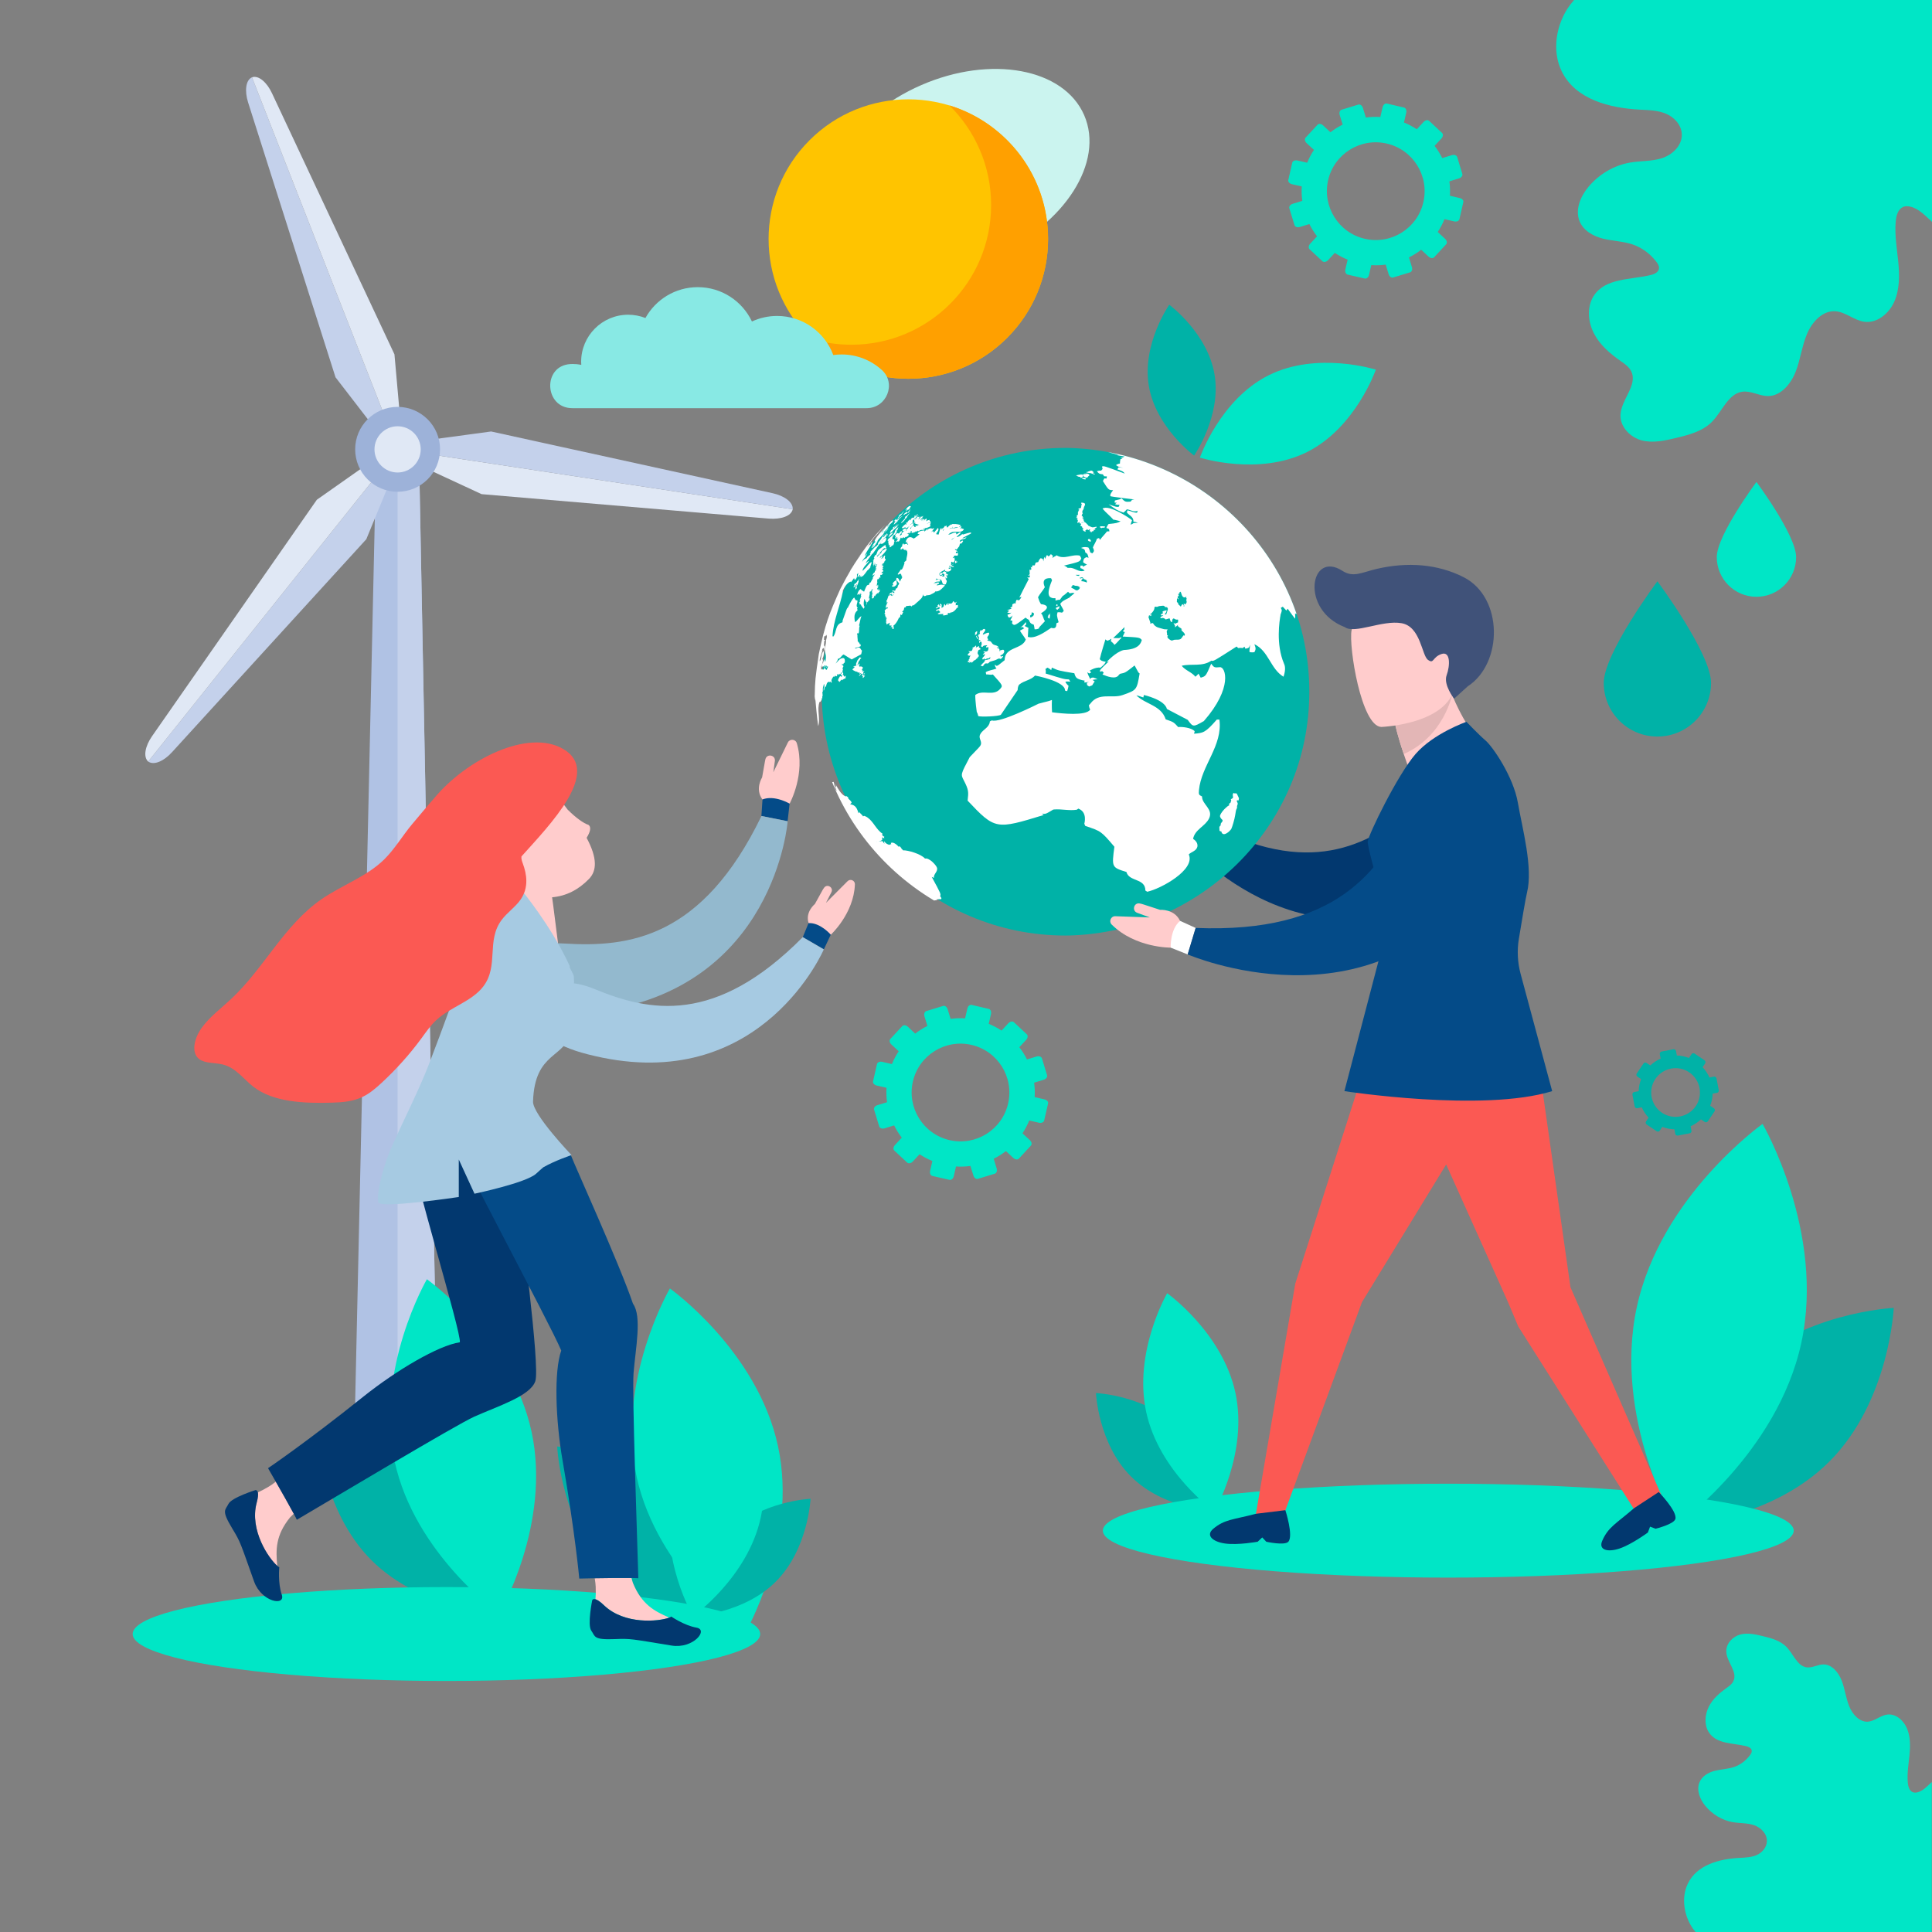 <?xml version="1.0" encoding="utf-8"?>
<!-- Generator: Adobe Illustrator 26.0.1, SVG Export Plug-In . SVG Version: 6.00 Build 0)  -->
<svg version="1.1" id="Layer_1" xmlns="http://www.w3.org/2000/svg" xmlns:xlink="http://www.w3.org/1999/xlink" x="0px" y="0px"
	 viewBox="0 0 3000 3000" style="enable-background:new 0 0 3000 3000;" xml:space="preserve">
<rect x="0" y="0" width="3000" height="3000" fill="#808080" stroke="none"/>
<style type="text/css">
	.st0{fill-rule:evenodd;clip-rule:evenodd;fill:#FFCCCC;}
	.st1{fill-rule:evenodd;clip-rule:evenodd;fill:#E3B6B6;}
	.st2{fill-rule:evenodd;clip-rule:evenodd;fill:#405279;}
	.st3{fill-rule:evenodd;clip-rule:evenodd;fill:#B0C2E4;}
	.st4{fill-rule:evenodd;clip-rule:evenodd;fill:#C4D1EB;}
	.st5{fill-rule:evenodd;clip-rule:evenodd;fill:#E0E8F5;}
	.st6{fill-rule:evenodd;clip-rule:evenodd;fill:#9DB2D9;}
	.st7{fill:#00B2A7;}
	.st8{fill:#00E6C6;}
	.st9{fill:#FDD7BC;}
	.st10{fill:#FFFFFF;}
	.st11{fill:#02386F;}
	.st12{fill:#FB5953;}
	.st13{fill:#044B88;}
	.st14{clip-path:url(#SVGID_00000091001521505874723330000005791396726889204608_);}
	.st15{fill:#FFCCCC;}
	.st16{fill:#93B9CE;}
	.st17{fill:#A6CAE2;}
	.st18{fill:#CBF4EF;}
	.st19{fill:#FFC400;}
	.st20{fill:#FFA000;}
	.st21{fill:#88E9E4;}
</style>
<path class="st0" d="M2331.2,1193c0,0-110.9,77.2-185.3,69.4c0,0,17.4-40.5,44.1-63.1c-4.1-10.5-7.5-19.9-10.3-28.5
	c-9.6-28.2-13-44.6-13-44.6l45.3-54.6l30.7-37c2.8,16.5,7.1,31.1,12.2,44.3C2281.8,1146.4,2331.2,1193,2331.2,1193z"/>
<path class="st1" d="M2254.9,1078.9c0,0-13.2,64.9-75.1,91.9c-9.6-28.2-13-44.6-13-44.6l45.3-54.6
	C2239.6,1072.7,2254.9,1078.9,2254.9,1078.9z"/>
<path class="st0" d="M2144.9,1128.8c0,0,119.4-4.2,115.6-78.5c-3.8-74.3,9.1-124.8-67.3-125.3c-76.4-0.5-89.7,28.6-94.5,53.8
	C2094,1003.9,2113.8,1127.9,2144.9,1128.8z"/>
<path class="st2" d="M2273,896.4c-40.7-20.8-87.8-24.1-135.4-13c-23.1,5.5-36.4,13.9-53.1,3c-50.1-32.3-66.3,60.5,3.7,87.4
	c15.2,11.2,58.3-11.4,88.1-6.1c29.8,5.2,31.3,49.9,41,56.9c9.5,7,6.6-4.1,20.9-9c14.4-5,13.5,18.2,8.1,32.9
	c-5.4,14.7,11.6,36.4,11.6,36.4s0,0,21.1-19.1C2333.9,1030.2,2334.6,928.1,2273,896.4z"/>
<g>
	<polygon class="st3" points="650.5,697.7 584.4,697.7 549.9,2248.6 680,2248.6 	"/>
	<polygon class="st4" points="650.5,697.7 680,2248.6 617.4,2248.6 617.4,697.7 	"/>
	<path class="st4" d="M391.3,120l226.2,577.8c-9.8,1.7-19.5-12-29.6-25.1l-66.9-86.8L385.3,159.2C379.7,141.6,381.3,124.5,391.3,120
		z"/>
	<path class="st5" d="M391.3,120l226.2,577.8c8.4-5.4,6.2-22,4.7-38.5l-9.7-109.1L422.3,144.7C414.5,128,401.7,116.5,391.3,120z"/>
	<path class="st5" d="M1230.9,790.8l-613.5-93c0.5,9.9,16,16.4,31,23.4l99.4,46.1l446,38C1212.3,806.8,1228.7,801.5,1230.9,790.8z"
		/>
	<path class="st4" d="M1230.9,790.8l-613.5-93c3.4-9.4,20.2-10.9,36.6-13.1L762.6,670l437.3,95.9
		C1217.9,769.9,1231.9,779.8,1230.9,790.8z"/>
	<path class="st4" d="M230.1,1182.5l387.3-484.8c6.4,7.6-0.6,22.9-6.9,38.2l-41.7,101.4l-301.7,330.7
		C254.7,1181.7,239.1,1188.9,230.1,1182.5z"/>
	<path class="st5" d="M230.1,1182.5l387.3-484.8c-8.8-4.5-22.2,5.6-35.7,15.2L492,776l-256,367.3
		C225.5,1158.4,222,1175.2,230.1,1182.5z"/>
	<path class="st6" d="M617.4,631.8c-36.4,0-65.9,29.6-65.9,65.9c0,36.4,29.5,65.9,65.9,65.9c36.4,0,65.9-29.5,65.9-65.9
		C683.4,661.4,653.8,631.8,617.4,631.8z"/>
	<path class="st5" d="M617.4,661.9c-19.8,0-35.9,16-35.9,35.9c0,19.8,16.1,35.9,35.9,35.9c19.8,0,35.9-16.1,35.9-35.9
		C653.3,677.9,637.2,661.9,617.4,661.9z"/>
</g>
<path class="st7" d="M1070.3,2332.2c80.4,80.4,86,205.1,86,205.1s-124.7-5.6-205.1-86s-86-205.1-86-205.1
	S989.9,2251.9,1070.3,2332.2z"/>
<path class="st8" d="M1208,2245.3c32.1,148.2-51.7,292.1-51.7,292.1s-135.7-96.4-167.8-244.6c-32.1-148.2,51.7-292.1,51.7-292.1
	S1176,2097.1,1208,2245.3z"/>
<path class="st7" d="M692.1,2307.4c77.8,77.8,83.3,198.6,83.3,198.6s-120.7-5.5-198.6-83.3c-77.8-77.8-83.3-198.6-83.3-198.6
	S614.2,2229.6,692.1,2307.4z"/>
<path class="st8" d="M825.4,2223.2c31,143.5-50.1,282.8-50.1,282.8s-131.4-93.3-162.5-236.8c-31-143.5,50.1-282.8,50.1-282.8
	S794.4,2079.8,825.4,2223.2z"/>
<path class="st7" d="M1130,2381.2c-50.4,50.4-53.9,128.6-53.9,128.6s78.2-3.5,128.6-53.9s53.9-128.6,53.9-128.6
	S1180.4,2330.8,1130,2381.2z"/>
<path class="st8" d="M1043.7,2326.7c-20.1,92.9,32.4,183.1,32.4,183.1s85.1-60.4,105.2-153.4c20.1-92.9-32.4-183.1-32.4-183.1
	S1063.8,2233.8,1043.7,2326.7z"/>
<path class="st7" d="M2701.9,2131c-93.6,93.6-100.1,238.7-100.1,238.7s145.1-6.6,238.7-100.1s100.1-238.7,100.1-238.7
	S2795.4,2037.5,2701.9,2131z"/>
<path class="st8" d="M2541.6,2029.8c-37.3,172.5,60.2,339.9,60.2,339.9s158-112.2,195.3-284.6c37.3-172.5-60.2-339.9-60.2-339.9
	S2578.9,1857.3,2541.6,2029.8z"/>
<path class="st7" d="M1831.3,2217.4c50.7,50.7,54.3,129.5,54.3,129.5s-78.7-3.6-129.5-54.3c-50.7-50.7-54.3-129.5-54.3-129.5
	S1780.6,2166.7,1831.3,2217.4z"/>
<path class="st8" d="M1918.3,2162.5c20.2,93.6-32.6,184.4-32.6,184.4s-85.7-60.8-105.9-154.4s32.6-184.4,32.6-184.4
	S1898,2069,1918.3,2162.5z"/>
<ellipse class="st8" cx="2248.9" cy="2376.8" rx="536.4" ry="72.9"/>
<g>
	<path class="st9" d="M1812.4,1276.4c0,0-43-22.1-56.7-65.5c-1.8-5.7,4.4-10.7,9.7-7.7l41.1,23.5l-12.4-13.7
		c-5.5-6.1,2.7-14.8,9.1-9.7c1.6,1.3,3.2,2.8,4.9,4.5l15.7,16.1c0,0,17.9,7.6,17.1,26.1L1812.4,1276.4z"/>
	<path class="st10" d="M1855.2,1268.5l-26.5,26.9l-16.3-19c0,0,10.6-22.6,28.4-26.5L1855.2,1268.5z"/>
	<path class="st11" d="M2284.8,1274.9c-3.5-22.5-37.1-60.2-97.2-13.7c-72,55.7-165.6,103.7-332.4,7.2l-26.5,26.9
		c0,0,171.5,213,399.2,98C2283.8,1365.2,2290.6,1312.1,2284.8,1274.9z"/>
</g>
<g>
	<polygon class="st12" points="2114.9,2021.9 1984.3,2376.8 1947,2369.4 2011.3,1993.2 2011.3,1993.2 2118.2,1659.5 2390.4,1659.5 
		2438.6,1998.8 2438.6,1998.8 2592.9,2351.9 2552,2366.7 2357.5,2059.7 2342,2022.8 2245.6,1808.2 	"/>
</g>
<g>
	<path class="st13" d="M2277.1,1120.8c0,0-51,17.8-79,50c-28,32.2-73.3,125.5-74.3,135.9c-0.6,6.3,11.3,49.3,20.9,82.9
		c7.8,27.1,8.1,55.7,1,83l-58.1,221.7c0,0,215.1,33.3,322.6,0l-49-182.1c-4.8-17.8-5.7-36.4-2.7-54.5c4.3-26.3,10.5-63.1,12.6-71.5
		c9.6-38.9-7-98.5-14.1-139.4c-7-40.9-39.2-87.5-50.3-97S2277.1,1120.8,2277.1,1120.8z"/>
</g>
<path class="st11" d="M1995.9,2345c0,0,12.9,39.9,4.6,49c-5.8,6.3-34.2,0-34.2,0l-6.3-6.7l-7.1,6.7c0,0-30.6,5.5-50.3,2.8
	c-19.2-2.6-30.9-12.5-18.8-22.8c17.8-15,31.1-14.1,66.4-23.4L1995.9,2345z"/>
<path class="st11" d="M2575.7,2316.8c0,0,29.2,30.1,25.8,41.9c-2.4,8.2-30.7,15.1-30.7,15.1l-8.6-3.2l-3.4,9.1
	c0,0-25,18.4-43.9,24.8c-18.4,6.2-33.3,2.4-26.9-12.1c9.3-21.4,21.6-26.4,49.2-50.4L2575.7,2316.8z"/>
<path class="st8" d="M1621.8,1707.1l-15.2-3.5c0.5-7.6,0.2-15.1-0.8-22.4l14.9-4.6c3.7-1.1,6-4.2,5.2-7l-8-26.2
	c-0.9-2.7-4.6-4-8.2-2.9l-15,4.6c-3.3-6.7-7.3-13.1-11.9-19l10.6-11.4c2.6-2.9,3.1-6.7,1-8.7l-20-18.7c-2.1-2-6-1.2-8.6,1.6
	l-10.6,11.4c-6.2-4.1-12.8-7.6-19.9-10.5l3.5-15.2c0.9-3.7-0.7-7.4-3.5-8l-26.6-6.2c-2.8-0.6-5.7,1.9-6.6,5.7l-3.5,15.2
	c-7.6-0.5-15.1-0.2-22.5,0.8l-4.6-14.9c-1.1-3.7-4.2-6-7-5.2l-26.1,8c-2.8,0.9-4,4.5-2.9,8.2l4.6,14.9c-6.7,3.3-13.1,7.3-19,11.9
	l-11.4-10.7c-2.8-2.6-6.7-3.1-8.6-1l-18.6,20c-1.9,2.1-1.2,5.9,1.6,8.5l11.4,10.6c-4.1,6.2-7.6,12.8-10.5,19.9l-15.2-3.5
	c-3.7-0.8-7.4,0.7-8,3.5l-6.1,26.7c-0.7,2.8,1.9,5.7,5.6,6.6l15.3,3.5c-0.5,7.6-0.2,15.1,0.8,22.4l-15,4.6c-3.7,1.1-6,4.3-5.1,7
	l8,26.1c0.9,2.7,4.5,4,8.2,2.9l14.9-4.6c3.3,6.7,7.3,13.1,11.9,19l-10.6,11.5c-2.6,2.9-3.1,6.7-1,8.6l20,18.7
	c2.1,1.9,5.9,1.2,8.6-1.6l10.6-11.4c6.2,4.1,12.8,7.6,19.9,10.5l-3.5,15.2c-0.9,3.7,0.7,7.3,3.5,8l26.6,6.1c2.8,0.6,5.8-1.9,6.6-5.6
	l3.5-15.2c7.6,0.5,15.1,0.2,22.4-0.8l4.6,14.9c1.1,3.7,4.3,6,7,5.1l26.2-8c2.8-0.9,4-4.5,2.9-8.2l-4.6-15c6.7-3.3,13.1-7.3,19-11.9
	l11.5,10.7c2.9,2.6,6.7,3.1,8.6,1l18.6-20.1c2-2.1,1.3-5.9-1.6-8.6l-11.4-10.6c4.1-6.2,7.6-12.8,10.5-19.9l15.2,3.5
	c3.8,0.8,7.4-0.7,8-3.5l6.1-26.7C1628.1,1710.9,1625.6,1707.9,1621.8,1707.1z M1474.5,1770.4c-40.9-9.4-66.3-50.2-57-91
	c9.4-40.9,50.2-66.3,91-56.9c40.8,9.4,66.3,50.1,56.9,91C1556.1,1754.3,1515.3,1779.8,1474.5,1770.4z"/>
<path class="st8" d="M2266.6,307.5l-15.2-3.5c0.5-7.6,0.2-15.1-0.8-22.4l14.9-4.6c3.7-1.1,6-4.2,5.2-7l-8-26.2
	c-0.9-2.7-4.6-4-8.2-2.9l-15,4.6c-3.3-6.7-7.3-13.1-11.9-19l10.6-11.4c2.6-2.9,3.1-6.7,1-8.7l-20-18.7c-2.1-2-6-1.2-8.6,1.6
	l-10.6,11.4c-6.2-4.1-12.8-7.6-19.9-10.5l3.5-15.2c0.9-3.7-0.7-7.4-3.5-8l-26.6-6.2c-2.8-0.6-5.7,1.9-6.6,5.7l-3.5,15.2
	c-7.6-0.5-15.1-0.2-22.5,0.8l-4.6-14.9c-1.1-3.7-4.2-6-7-5.2l-26.1,8c-2.8,0.9-4,4.5-2.9,8.2l4.6,14.9c-6.7,3.3-13.1,7.3-19,11.9
	l-11.4-10.7c-2.8-2.6-6.7-3.1-8.6-1l-18.6,20c-1.9,2.1-1.2,5.9,1.6,8.5l11.4,10.6c-4.1,6.2-7.6,12.8-10.5,19.9l-15.2-3.5
	c-3.7-0.8-7.4,0.7-8,3.5l-6.1,26.7c-0.7,2.8,1.9,5.7,5.6,6.6l15.3,3.5c-0.5,7.6-0.2,15.1,0.8,22.4l-15,4.6c-3.7,1.1-6,4.3-5.1,7
	l8,26.1c0.9,2.7,4.5,4,8.2,2.9l14.9-4.6c3.3,6.7,7.3,13.1,11.9,19l-10.6,11.5c-2.6,2.9-3.1,6.7-1,8.6l20,18.7
	c2.1,1.9,5.9,1.2,8.6-1.6l10.6-11.4c6.2,4.1,12.8,7.6,19.9,10.5l-3.5,15.2c-0.9,3.7,0.7,7.3,3.5,8l26.6,6.1c2.8,0.6,5.8-1.9,6.6-5.6
	l3.5-15.2c7.6,0.5,15.1,0.2,22.4-0.8l4.6,14.9c1.1,3.7,4.3,6,7,5.1l26.2-8c2.8-0.9,4-4.5,2.9-8.2l-4.6-15c6.7-3.3,13.1-7.3,19-11.9
	l11.5,10.7c2.9,2.6,6.7,3.1,8.6,1l18.6-20.1c2-2.1,1.3-5.9-1.6-8.6l-11.4-10.6c4.1-6.2,7.6-12.8,10.5-19.9l15.2,3.5
	c3.8,0.8,7.4-0.7,8-3.5l6.1-26.7C2272.9,311.3,2270.4,308.3,2266.6,307.5z M2119.3,370.8c-40.9-9.4-66.3-50.2-57-91
	c9.4-40.9,50.2-66.3,91-56.9c40.8,9.4,66.3,50.1,56.9,91C2200.9,354.7,2160.2,380.2,2119.3,370.8z"/>
<g>
	<path class="st8" d="M2620.7,2925.2c14.3-29.9,49.6-38.7,80.5-40.3c8.9-0.5,18.1-0.7,26.4-4.3c8.3-3.6,15.7-11.7,16-21.4
		c0.5-12-9.7-21.7-20.3-25.2s-22-2.7-32.9-4.6c-16.3-2.9-31.6-12.1-42.6-25.5c-7.9-9.7-13.6-23.5-9.2-35.5
		c3.9-10.4,14.2-16.2,24.2-18.7c10-2.5,20.5-2.7,30.3-6.1c9.6-3.4,18.2-9.9,24.5-18.5c1.4-1.9,2.7-4.1,2.5-6.5
		c-0.3-4.1-4.6-6.1-8.3-7.1c-20.8-5.2-46.9-2.9-58.7-22.2c-7.1-11.5-5.7-27.4,0.5-39.5s16.6-21,27.2-28.6c4.2-3,8.7-6.1,10.9-11
		c6.7-14.5-10.5-29.3-11.1-45.5c-0.5-12.9,10.3-23.7,21.9-26.7c11.6-3,23.7-0.1,35.3,2.7c13,3.2,26.7,6.8,36.4,16.8
		c10.5,10.9,16.5,29.3,30.9,31.5c8.9,1.4,17.6-4.6,26.6-4.5c12.9,0.1,23.1,12.3,28.1,25.2c5,12.9,6.5,27.2,11.7,39.9
		c5.2,12.8,16.1,24.6,28.9,23.8c10.5-0.7,19.3-9.5,29.8-11c12.9-1.9,25.4,8.4,30.9,21.3c5.5,12.9,5.3,27.7,3.9,41.8
		c-1.4,14.1-3.8,28.2-2.6,42.3c0.5,5.9,2.3,12.6,7.3,14.9c2.3,1.1,4.9,1,7.3,0.5c9-2,15.7-9.7,22.7-16.1V3000h-366.8
		c-1.4-1.7-2.8-3.4-4.1-5.2C2615.1,2975.4,2610.2,2947.2,2620.7,2925.2z"/>
</g>
<path class="st7" d="M2668.9,1692.9l-3.5-18.3c-0.4-1.9-2.2-3.2-4.1-2.8l-6.9,1.3c-2.6-5.8-6.1-11.2-10.6-16l3.9-5.8
	c1.1-1.6,0.7-3.8-0.9-4.9l-15.4-10.4c-1.6-1.1-3.8-0.7-4.9,1l-3.9,5.8c-6.1-2.4-12.5-3.6-18.8-3.8l-1.3-6.9
	c-0.4-1.9-2.2-3.1-4.1-2.8l-18.3,3.5c-1.9,0.4-3.1,2.2-2.8,4.1l1.3,6.9c-5.8,2.6-11.2,6.1-16,10.6l-5.8-3.9
	c-1.6-1.1-3.8-0.7-4.8,0.9l-10.4,15.4c-1.1,1.6-0.7,3.8,0.9,4.9l5.8,3.9c-2.4,6.1-3.6,12.5-3.8,18.8l-6.9,1.3
	c-1.9,0.4-3.1,2.2-2.8,4.1l3.5,18.2c0.4,1.9,2.2,3.2,4.1,2.8l6.9-1.3c2.6,5.8,6.1,11.2,10.6,16l-3.9,5.8c-1.1,1.6-0.7,3.8,1,4.9
	l15.4,10.4c1.6,1.1,3.8,0.7,4.9-1l3.9-5.8c6.1,2.4,12.5,3.6,18.8,3.8l1.3,6.9c0.4,1.9,2.2,3.2,4.1,2.8l18.3-3.5
	c1.9-0.4,3.2-2.2,2.8-4.1l-1.3-6.9c5.8-2.6,11.2-6.1,16-10.6l5.8,3.9c1.6,1.1,3.8,0.7,4.9-0.9l10.4-15.4c1.1-1.6,0.7-3.8-0.9-4.9
	l-5.8-3.9c2.4-6.1,3.6-12.5,3.8-18.8l6.8-1.3C2668,1696.7,2669.2,1694.8,2668.9,1692.9z M2580.6,1727.8
	c-17.3-11.7-21.9-35.2-10.1-52.5c11.7-17.3,35.2-21.9,52.5-10.2c17.3,11.7,21.9,35.2,10.2,52.5
	C2621.4,1734.9,2597.9,1739.5,2580.6,1727.8z"/>
<path class="st8" d="M2425,110.7c21.6,44.2,75.1,57.2,122.1,59.6c13.6,0.7,27.5,1,40.1,6.4c12.6,5.4,23.7,17.3,24.3,31.6
	c0.7,17.8-14.7,32.1-30.8,37.3c-16.1,5.2-33.3,4-49.8,6.9c-24.7,4.3-47.9,17.9-64.5,37.8c-12,14.4-20.7,34.8-13.9,52.6
	c5.9,15.3,21.5,23.9,36.7,27.7c15.2,3.7,31.1,4,46,9c14.5,5,27.6,14.6,37.1,27.4c2.1,2.8,4.1,6,3.8,9.6c-0.5,6-7,9.1-12.6,10.4
	c-31.6,7.7-71,4.3-89,32.8c-10.7,17.1-8.7,40.5,0.8,58.4c9.4,17.9,25.1,31.1,41.2,42.4c6.4,4.5,13.2,9,16.6,16.3
	c10.1,21.5-15.9,43.4-16.8,67.4c-0.7,19.1,15.7,35.1,33.2,39.6c17.6,4.5,36,0.2,53.6-4c19.7-4.7,40.5-10.1,55.2-24.9
	c15.9-16.1,25.1-43.4,46.9-46.7c13.5-2,26.6,6.7,40.3,6.7c19.5-0.1,35-18.3,42.6-37.3c7.6-19.1,9.8-40.2,17.8-59.1
	c7.9-18.9,24.3-36.5,43.8-35.3c16,1,29.3,14.1,45.1,16.3c19.6,2.8,38.5-12.5,46.8-31.5c8.3-19.1,8-41,6-61.8
	c-2.1-20.9-5.8-41.8-3.9-62.7c0.8-8.7,3.5-18.6,11.1-22.1c3.4-1.6,7.4-1.5,11.1-0.7c13.6,2.9,23.8,14.4,34.4,23.9V0h-556.1
	c-2.1,2.5-4.2,5-6.2,7.6C2416.5,36.5,2409.1,78.2,2425,110.7z"/>
<ellipse class="st8" cx="693.2" cy="2537.3" rx="487.2" ry="72.9"/>
<g>
	<defs>
		<ellipse id="SVGID_1_" cx="1649.1" cy="1074.1" rx="384.2" ry="378.7"/>
	</defs>
	<clipPath id="SVGID_00000162320998330774346870000007836280086128570024_">
		<use xlink:href="#SVGID_1_"  style="overflow:visible;"/>
	</clipPath>
	<g style="clip-path:url(#SVGID_00000162320998330774346870000007836280086128570024_);">
		<circle class="st7" cx="1654.5" cy="1074.1" r="378.6"/>
		<g>
			<path class="st10" d="M1387.3,974.3c0.3-0.1,0.6-0.2,0.9-0.4c-0.3-0.6-0.8-1.5-1.3-2c5.9-4.1,8.9-12.7,9-12.8
				c0.5-0.1,1.2-0.3,1.7-0.4c0.3-2.5,0.4-2.9,0.8-4.7c0.6,0.4,1.3,0.9,1.9,1.2c0.5-1.4,0.5-1.4,2.2-4.7c-0.6-0.1-1.3-0.3-1.8-0.6
				c2.8-2.4,2.8-2.4,3.4-6.4c2.2-0.2,2.5-0.6,3.3-2.7c2.4,0.6,4.8-0.8,7.2-0.1c0,0.3,0,0.9,0.1,1.2c1.4-0.4,1.9-1.9,3.1-2.5
				c0.1,0.3,0.3,0.7,0.6,0.9c14.1-12.3,14.1-12.3,14.8-17.6c0.7,5.3,5.7,1.8,5.7,1.7c0.5-0.8,0.5-0.8,0.5-0.8
				c0.2,0.3,0.4,0.6,0.5,0.9c3.5-0.7,3.5-0.7,3.8-0.6c8.1-4,8.1-4,8.4-5.5c6,0.3,8.6-2.3,15.4-9.4c-3.3-1-3.7-1-5.8-1.2c0,0,0,0,0,0
				c0,0,0,0-0.1,0l0,0l0,0l0,0c0,0,0,0-0.1,0l0,0c0,0,0,0,0,0c-2.4,0.3-4.7,1-7,1.3c0.5-0.7,1-1.6,1.4-2.2c-4.9,0.3-4.9,0.3-5.6-0.2
				c0.4-2.5,1.9-3.7,9.4-3.8c1-3.7-1.8-3.2-6.9-2.3c0.3-0.6,0.3-0.6,0.3-0.6l0,0l0,0c0.1,0,0.1,0,0.1,0l0,0l0,0c0,0,0,0,0,0l0,0
				c0.3-0.1,0.6-0.4,0.8-0.5c-0.1-0.2-0.3-0.6-0.4-0.9c0.3,0,0.7-0.2,0.9-0.3c0.2,0.2,0.5,0.5,0.7,0.7c1.8,1.5,4.3,0,6,1.5
				c2.2,1.9,1.3,5.5,4,7c0,0.1,2,0.8,4.1-0.7c-0.1-0.3-0.3-0.8-0.5-1.1c0.9-0.9,1.9-1.8,0.9-5.4c-0.3,0-0.7,0.1-0.9,0.2
				c-0.5-4.5-1-5.5-6-5.3l-0.1,0c0,0-0.1,0-0.1,0l-0.1,0c0,0,0,0-0.1,0c0,0,0,0,0,0c-0.1,0-0.1,0-0.1,0s0,0-0.1,0l0,0
				c0.4-0.5,1.1-1,1.7-1.2c0.1-0.2,0.2-0.6,0.3-0.9c-1.6-0.5-3.1,2.4-4.5,0.7c-1.8-2.2-1.4-3.2,0.7-5.1c2.1-1.9,5-2.6,7.3-4.3
				c0,0.7-0.2,1.5-0.4,2c4.6,2.8,10.1,0.3,9.7-3.3c0-0.3-0.2-0.6-0.3-0.9c-1.2,0.2-2.2,1.3-3.6,1.2c0.1-1.5,0.1-1.5,1.4-5.2
				c5.2,2.9,5.2,2.9,6.9,1.6c-1-0.6-1-0.6-3.6-1c0-0.6,0-1.3,0-1.9c-0.5,0.1-1.3,0.2-1.7,0.4c0.9-0.6,0.9-0.6,0.9-4.9
				c0.3-0.1,0.6-0.1,0.9-0.2c0.5,0.3,1.2,0.8,1.8,1.3c4.6-1.3,2.1-8,2-8.1c-0.5,0.3-1.1,0.8-1.5,1.3c-0.3-0.1-0.6-0.2-0.9-0.3
				c0.3-0.6,1-1.2,1.6-1.5c0.5-2.4,0.5-2.4,5.8-2c0.6-0.7,1.5-1.8,0.4-4.9c-0.5,0.2-1.2,0.7-1.7,1.1c-0.3-0.1-0.7-0.2-1-0.3
				c-0.2-0.7-0.2-1.6,0-2.3c1.6,0.3,1.6,0.3,2.6-0.5c-3-2-3-2-4-1.9c0-0.6,0.1-1.3,0.1-1.9c0.6,0.9,0.6,0.9,2.3,1.2
				c1.2-1,1.9-2.5,2.9-3.7c1.3-1.2,1.3-1.2,2.3-5.5c0.5-0.2,1.2-0.2,1.8-0.2c0.3,0,0.4,0,0.4,0c0.7-0.6,1.4-1.3,2.7-3.7
				c-0.1-0.3-0.2-0.6-0.3-0.9c-2-0.2-3.1,1.5-4.6,2.1c-1.3-5.6,8.4-2.6,10-7.3c-5.2,1.9-5.2,1.9-6.3,1.3l13-6.8
				c0.3-0.2,0.5-0.6,0.8-0.9c-0.6-1.4-0.6-1.4-13.2,2.3c-0.1-0.3-0.3-0.7-0.3-1.1c-4.8,3.7-6.9,5.2-9.3,4.7c6.6-6,6.6-6,6.4-7.1
				c-3-0.5-4.3,3-7.1,3c0.2-0.7,0.3-1.8,0.2-2.5c-4.6-1-8,3.1-12.4,3.1c4.9-4.7,6.8-4.7,17.3-4.5c5,0,6.8-3.2,7.1-3.8
				c-1-1.1-2.8-0.7-3.7-1.8c-1,0.1-1.8,0.7-2.7,1c1.7-1.5,2-1.9,2.4-3.5c-0.3-0.2-0.6-0.3-0.9-0.5c-1,0.5-1.9,1.1-2.9,1.6
				c0.3-0.6,0.3-0.6,2.9-3c-1.9-1.5-8.1-2-8.2-2c-1.2,0.1-1.2,0.1-4.7-0.1c-0.4,0.4-0.9,0.8-1.2,1.1c-0.2-0.2-0.4-0.5-0.6-0.6
				c-0.4,0.4-1,0.8-1.5,1c-0.1,0-0.1,0-0.1,0l0,0l0,0l0,0c0,0,0,0,0,0c0,0,0,0,0,0l0,0l0,0c0,0-3.4,1.9-4.4,4.7c0-0.6,0-1.4,0.1-2
				c-0.3,0.5-1,1.1-1.5,1.3c0-1,0.4-2,0.2-3.1c-0.7,0.2-1.3,0.8-1.8,1.2c-0.2-0.2-0.4-0.6-0.6-0.9c-2.5,3.4-2.5,3.4-2.9,3.8
				c-0.3,0-0.6-0.1-0.9-0.1c-0.3,0.5-0.3,0.5-1.7,2.8c0-0.6,0.1-1.5,0.2-2.1c-0.2-0.2-0.6-0.3-0.8-0.5c-1.5,0.5-1.5,0.5-4.1,9.9
				c-2.1-0.3-3.7-0.6-3.7-0.6c0.4-3.4,5.2-5.6,2.9-9.9c-2.1,2.6-4.3,5-6.5,7.5c-0.8-1.9-0.8-1.9-1.5-2.5c-1.3,0.5-1.3,0.5-3,2.3
				c1.4-2.5,4.3-4,4.8-7.1c-2.9,1.5-2.9,1.5-4.5,0.4c-4,0.7-4,0.7-6.8,4.1c0.4-1.6,0.4-1.6,1.8-3.6c-1.5,0.7-1.5,0.7-5.5,4.9
				c0-0.6,0.1-1.3,0.1-1.9c0,0-9.1-0.2-10.7,4.9c0.5,0.5,0.5,0.5,3.1,1c-6.8,5.5-6.8,5.5-9.2,6.7c-0.2-0.1-0.2-0.1-0.2-0.1
				c-5.5-4.3-10.7-1.8-12.2,5.8c0.4,0.1,0.8,0.2,1.2,0.2c0.6-0.5,1.4-1.2,2-1.7c-0.4,0.9-1.1,1.7-1.4,2.8c1.9,1.4,1.9,1.4,2.1,1.8
				c-0.1,0.2-0.3,0.6-0.4,0.9c-0.2-0.1-0.5-0.3-0.8-0.5c0-0.3-0.1-0.6-0.1-0.9c-2.2-0.4-4.2,0.4-5,1c-0.2-0.2-0.5-0.4-0.7-0.6
				c0.1-0.3,0.1-0.6,0.2-0.9c-0.3,0-0.8-0.1-1.1-0.1c-1.2,1.5-1.2,1.5-1.6,4.6c-1.1,0.5-3.3,3-1.8,5c1.3-0.6,2.1-1.9,3.3-2.7
				c-0.1,0.6-0.4,1.4-0.6,2c0.4-0.3,1.2-0.5,1.7-0.5c0.1,0.3,0.1,0.6,0.1,0.9c0.6,0.2,1.2,0.6,1.6,0.9c0.7-0.2,1.6-0.6,2.2-0.8
				c-0.2,0.6-0.7,1.4-1,1.9c0.5-0.2,1.3-0.5,1.8-0.8c2.6,5.3-0.8,10.4-0.6,15.6c-2.6,2.4-2.6,2.4-3.7,3.3c0.3,0.2,0.6,0.4,0.9,0.6
				c0,0.1-2.1,7.6-4.3,10.4c-0.6,0-1.3,0-1.8,0.2c-1.1,2.6-3.3,4.5-4.6,6.9c0.2,0.2,0.4,0.5,0.6,0.8c1.3-0.3,2.4-1.5,3.9-1.5
				c0.3,0.6,0.9,1.4,1.3,2c0,0.3-0.1,0.7-0.2,1c0.6,0.1,1.3,0.3,1.9,0.3c-0.6,0.3-1.3,0.9-1.6,1.4c0.5,0.5,1.1,1,1.6,1.5
				c-0.3,0.1-0.6,0.1-0.9,0.1c0,0.3,0,0.8-0.1,1.1c-0.5,0.2-1.3,0.6-1.7,1.1c0.2,0.2,0.5,0.4,0.7,0.6c-0.3,0.5-0.9,1-1.4,1.3
				c0.1,0.6,0.1,1.4-0.1,2c-2.1-1.8-1.9-6.2-5.8-5.8c-0.4,1.4-0.4,1.4-0.4,3.9c-2.4,0.3-6,3.8-5.5,6c0.3,0.1,0.6,0.3,0.9,0.4
				c0,0.3,0.1,0.6,0.1,0.9c-0.2,0.2-0.5,0.4-0.8,0.5c-0.3-0.2-0.6-0.3-0.9-0.4c-0.3,0.5-0.5,1.3-0.4,1.9c3.6,1.8,6.7-2.4,6.9-2.5
				c1.7-2.3-0.5-4.8,0.3-7.1c3.1,4,3.1,4,3.8,4.3c0.1,0.9,0.2,1.8-2.6,5.1c0.3,0,0.7,0.1,1,0.1c-0.9,1.3-0.9,1.3-1.9,3.5
				c-0.1-0.2-0.2-0.6-0.4-0.9c-0.8,0.5-0.8,0.5-2.4,4.3c-2.8-0.8-3.3-0.6-4.7,0.4c0.2,0.2,0.5,0.5,0.7,0.7c1.7-0.1,1.7-0.1,2.8,0.3
				c0.1,0.7,0.2,1.6,0,2.3c-1.4-0.6-2.7-1.3-4-2c-0.2,0.6-0.2,1.4,0,2c-1.3-0.9-1.9-1.3-4.3,2.6c5.2-1.5,5.2-1.5,5.5-1.6
				c-1,0.7-1,0.7-0.7,2.5c0.3,0,0.7,0.1,0.9,0.1c1.2-2,1.2-2,2.1-2.3c-1.7,2.7-2.6,3-3.3,3c-1.7-1.5-2-1.8-5.2-0.3
				c-1.6,5-1.6,5-2.1,5.5c0.1,0.2,0.3,0.4,0.4,0.6c-0.1,0.2-0.3,0.6-0.5,0.8c-0.3,0-0.6,0.1-0.9,0.2c0,0.3-0.1,0.7-0.2,1
				c0.3,0.2,0.6,0.3,0.8,0.5c-0.1,0.5-0.7,1.2-1.1,1.6c0.6,0.1,1.5,0,2.2-0.1c0,0.3-0.1,0.8-0.1,1.1c-0.3,0.2-0.7,0.4-1,0.5
				c-0.1,0.5-0.2,1.3-0.2,1.9c-1.6,1.4-1,3.5-1.8,5c0.7,0.1,0.7,0.1,2.9-0.9c0.2,0.3,0.4,0.5,0.6,0.8c-0.1,0.3-0.2,0.8-0.2,1.1
				c-0.9,0-0.9,0-3.2,1c0.1,0.3,0.2,0.6,0.3,0.9c-0.5,0.4-1.1,0.8-1.7,1c-0.1,1.3,0.5,2.5,0.5,3.7c-0.2,0.2-0.5,0.4-0.7,0.6
				c0.2,0.5,0.1,1.2-0.1,1.8c0.3-0.1,0.7-0.1,1-0.2c0,0.7,0,1.7-0.2,2.3c0.2,0.2,0.5,0.4,0.7,0.6c0,0.6-0.1,1.3-0.2,1.9
				c0.6,0.1,1.4,0.2,2.1,0.2c-0.8,1.1-1,1.4-1.9,3.1c0.9-1.4,1.2-1.4,2.3-1.4c-0.3,0.5-0.8,1.1-1.3,1.5c0.5,1.2,0.5,1.2-0.5,2.9
				c0.5,0.2,1.3,0.2,1.8,0.1c-0.6,0.2-1.3,0.8-1.7,1.2c0.8,1.4,0.8,1.4,0.9,3.8c4.6-2.3,4.6-2.3,5.2-2.9c0,0.9-0.4,1.8-0.3,2.6
				c-0.3,0.2-0.6,0.3-0.9,0.5c0.5,0.4,1,1,1.2,1.6c0.3,0,0.7,0.1,1,0.1c0.2-0.2,0.5-0.4,0.7-0.6c0.2,0.2,0.4,0.4,0.6,0.6
				c0.2-0.1,0.6-0.2,0.9-0.4c-0.7,1.3-1.8,2.2-2.5,3.4c0.8-0.6,1.5-1.4,2.4-1.9c-0.3,0.7-0.5,1.5-0.7,2.1c0.6-0.4,1.2-1,1.6-1.5
				c-0.2,2.7-0.2,2.7,0.2,3.4c0.3,0,0.6,0.1,1,0.1c0.3-0.4,1-0.8,1.5-1C1387.5,975.7,1387.3,974.9,1387.3,974.3z M1482.6,834.6
				c0.1,0.1,0.4,0,0.2,0.2c-0.1,0.1-0.4,0.2-0.6,0.3C1482.3,835,1482.5,834.8,1482.6,834.6z M1481.6,835.4L1481.6,835.4
				L1481.6,835.4C1481.6,835.4,1481.6,835.4,1481.6,835.4L1481.6,835.4L1481.6,835.4L1481.6,835.4c0,0,0,0.1-0.1,0.1
				c-1.8,1.4-3.1,2.4-4.5,3C1478,836.7,1481,835.5,1481.6,835.4z M1480.9,819.9c0.6-0.3,1.7-0.9,3-1.1c0.5-0.1,0.5-0.1,3.9,0.1
				c-0.1,0.1-0.2,0.1-0.3,0.2c-0.6,0.4-1,0.5-1.2,0.5c-0.1,0-0.2,0-0.3,0.1c-0.5,0.1-1.1,0-1.5,0c-1.1-0.1-2,0.6-3.1,0.7
				C1481.1,820.4,1481,820.3,1480.9,819.9z M1477.9,819.8c0.5-0.4,0.5-0.4,1.5-2.2c0.1,0.3,0.1,0.3-0.3,1.1
				c-0.3,0.7-0.4,1.2,0.3,0.9c0.3-0.1,0.5-0.1,0.7-0.2c0.1,0,0.2,0,0.3,0c0.3,0.1,0.2,0.3,0.2,0.7c0,0,0,0,0,0
				c-0.2,0.1-0.3,0-0.7-0.1c-0.9-0.3-1.3,0.1-2,1C1478,820.5,1478,820.2,1477.9,819.8z M1475.1,820.4c0.7-0.3,1.3-0.6,2-0.6
				c0,0-0.1,0.1-0.1,0.1c-0.6,0.8-1,0.8-1.3,0.9c-0.5,0-0.8,0.1-1.3,0.6C1474.7,821,1474.9,820.8,1475.1,820.4z M1464.8,822.6
				c0.3-0.7,0.5-1.2,0.3-1.8c0.7,0.7,0.8,1.6-0.6,3.7c0,0-0.1,0-0.1,0C1464.1,824.3,1464.5,823.4,1464.8,822.6z"/>
			<path class="st10" d="M1421.8,799.7c0,0-2.3,1.4-2.2,2.3c0.3-0.1,0.6-0.2,0.9-0.3c-0.2,0.3-0.4,0.5-0.6,0.8c0,0.1,0,0.2,0,0.3
				c0.1,0,0.3-0.1,0.3-0.1c-0.8,0.6-1.6,1.4-2.6,1.8c0-0.2,0.1-0.5,0.1-0.7c0-0.1-0.2-0.1-0.2-0.1c-0.2,0-0.5,0.1-0.8,0.2
				c-2.6,1.9-2.6,1.9-2.6,2c0.4,0.1,0.7,0.1,1,0.3c-1,0.7-1.5,1.8-2.4,2.4c0.3-0.9,0.9-1.7,1.2-2.6c-2.4,1.6-4.8,3.5-4.8,5.5
				c-0.2,0.1-0.5,0.3-0.7,0.3c-0.1-0.2-0.1-0.2-0.2-1c-1.2,0.9-1.3,1.2-1.5,1.7c0.2,0.6,0.9,0.5,1.2,1.1c-0.2,0.4-0.2,0.4-0.8,0.9
				c-0.3-0.4-0.8-0.4-1-0.8c-5.2,4.3-5.5,5.2-5.7,5.9c0.1,0.1,0.1,0.2,0.2,0.3c0.5-0.2,1-0.5,1.4-0.7c-0.4,0.7-1,1.3-1.4,2
				c0.4-0.3,0.6-0.7,1.1-1c-0.1,0.2-0.3,0.5-0.3,0.6c0.6-0.4,0.6-0.4,1.2-0.8c1.6-0.2,2.6-1.7,4.1-1.9c-0.6,0.5-1.2,0.9-1.7,1.3
				c0.3,0.2,0.5,0.2,1.6-0.3l0.3,0.9l0,0c0.9,0.2,0.9,0.2,5.5-3.2c-0.8,1.1-2,1.8-2.6,3.1c0,0.1,0.1,0.1,0.3,0.2
				c-0.2,0.3-0.4,0.6-1.2,1.2c0-0.1-0.1-0.2-0.2-0.3l0,0l0,0c0,0,0,0,0,0l0,0l0,0c0,0,0,0,0,0l0,0c0,0,0,0,0-0.1
				c-0.2,0-0.5,0.1-0.7,0.2c-0.6,3.2-0.6,3.2-1.2,3.5c0.4-1.8,0.3-3,0.2-3.2c-0.6-2.1-4.8,0.4-5.9,2.1c0,0.1,0.2,0.2,0.2,0.3
				c0.2,0.1,0.5,0,0.7,0c0.1,0,0.2,0.2,0.3,0.2c-0.5,1-0.5,1-0.3,1.3c0.9-0.3,1.6-1.1,2.7-1.2c-4.7,3.8-4.7,3.8-5.1,4.7
				c0.2-0.1,0.3-0.2,0.4-0.3c0.1,0.1,0.3,0.1,0.3,0.1c-0.2,0.4-0.3,0.6-0.1,1.4c-1,0.7-1.3,0.8-2,1.5c-0.1-0.1-0.2-0.1-0.4-0.1
				c-0.2,0.1-0.5,0.4-0.7,0.6c0-2.8,5.4-5.5,2.3-7.6c-1.3,1.3-2.4,2.9-3.8,4.2c-2.7-2.8-5.9,2.8-6,2.8c0.9-0.7,0.9-0.7,1.2-0.8
				c-0.4,0.7-1.3,1.1-1.3,2c0.8-0.1,1.4-0.8,2.1-1c-0.4,0.7-1.2,1.3-1.5,2.1c1-0.9,1-0.9,1.5-1.2c-0.7,0.8-2,2.6-2,4
				c1-0.8,2-1.8,3.1-2.4c0,0.1,0,0.2,0.1,0.3c0.4,0,0.4,0,1.5-0.6c-2.4,1.9-2.2,2.3-1.4,3.3c0.1,0,0.1,0,2.4-1.6
				c-0.5,1-1.6,1.7-2.1,2.7c0.2-0.1,0.5-0.1,0.7-0.1c-0.8,1.4-2.5,1.9-3,3.5c0.6,0,0.6,0,3.5-1.5c-0.5,0.7-0.5,0.7-0.6,1.1
				c0.5,0,0.5,0,2.8-1.2c0.1-1.9,1.8-3.1,1.9-5c0.6-0.3,0.9-0.4,1.3,0.3l0,0l0,0c0.1,0,0.1,0,0.1,0s0,0,0,0l0,0l0,0.1l0,0
				c0,0,0,0,0,0.2c0.1,0.1,0.1,0.2,0.2,0.3c1.5,0.1,1.9-1.6,3-2c0.4,2.2,1.6,1.4,2.6,0.3c0-0.2,0-0.5,0.1-0.6c0.5,0,0.5,0,1,0.6
				c1.1-1.2,2.9-1.4,3.9-2.6c0-0.1,0-0.1,0.2-2.4c-0.9-0.9-1.8,0.2-2.7-0.1c0.8-0.6,1.7-0.9,2.5-1.5c0.1-0.5,0.4-1.1,0.5-1.6
				c-0.1,0.7-0.3,1.3-0.3,1.9c0.3,0.1,0.8,0.4,1.1,0.5c0.7-0.8,0.6-2,1.3-2.7c0,0.6-0.2,1.2-0.1,1.8c0.4,0.1,0.4,0.1,1.1-0.4
				c0-1.3,0-1.5-0.3-2.1l0,0l0,0l0,0l0,0c0,0,0,0,0,0l0,0l0,0l0,0c0.3-0.3,0.7-0.6,1-0.7c0.2,0.1,0.5,0.2,0.6,0.3
				c0.3,0.7-0.5,1.3-0.5,2c0.2-0.2,0.4-0.4,0.6-0.7c-0.1,0.4-0.3,0.9-0.3,1.3c0,0,0,0,0.2,0c0.3-0.2,0.6-0.4,1-0.5
				c-0.1,0.4-0.1,0.4,0.5,1.4c2.1-2.1,2.1-2.1,3.7-1.5c0.6-0.6,0.5-1.6,1.4-1.8c0,0.2,0.1,0.5,0.1,0.7c0.1,0.1,0.2,0.1,0.3,0.2
				c0,0,2.4-1.4,3.3-2c-0.6,0.8-0.6,0.8-0.7,1.2c0.1,0,0.3,0,0.5,0c1.3-0.3,2.3-1.2,3.5-1.7c1.6-0.7,3.4,0,5-0.5
				c1-0.4,1.8-1.1,2.6-1.7c-1.1-0.4-2.3,0.5-3.5,0c0.4-0.3,1.2-0.9,2.6-0.5c0.2-0.2,0.4-0.5,0.6-0.7c0.1,0.1,0.1,0.2,0.2,0.3
				c1,0.1,6-1.5,7.4-2.6c0.3-0.2,0.6-0.5,0.9-0.8c-1.8-2.1,0.4-3.9,0.5-5.8c-0.3-0.1-0.5-0.2-2.5,0.8c-2.6,1.3-4,1.2-4.4,1.1
				c0.7,0,3.4-0.7,6.2-2.6c0.1-1.6-0.3-1.5-1.4-1.4c0.3-1.2,0.3-1.2,0.3-1.7l-4.2,1.2c-0.2,0.1-0.2,0.1-1.6,1.3
				c1.1-3.1,1.1-3.1,1.1-3.7c-0.2-1-1-1.4-4.3,2.7c0.1-0.3,0.2-0.6,0.2-0.8c0.8-0.8,0.8-0.8,0.9-1.2c-0.2,0.1-0.5,0.1-0.7,0
				c0.2-0.4,0.5-0.7,0.7-1.1c-1.5,1.2-1.6,1.2-2.2,1.4c0-0.2,0-0.5,0.1-0.7c0-0.1-0.1-0.2-0.2-0.3c-1,0.9-1.4,2.2-2.4,3.2
				c0-2,2.2-2.8,2.5-4.7c-1.7,1.2-3,2.7-4.7,3.9c1.4-1.4,1.4-1.4,1.7-1.9l0,0l0,0l0,0l0,0c-0.4,0.4-1.1,0.8-1.6,1.1
				c1.4-2.3,4.1-3.7,4.5-6.7c-0.8,0.7-1.6,1.6-2.6,2c0-0.5-0.1-0.9-0.1-1.4c-2,1.5-2.1,4.6-4.8,5.5c0.5-0.5,1.1-0.8,1.6-1.2l0-0.6
				c-0.7,0.6-1.7,1.4-2.5,1.9c0.8-0.9,1.8-1.7,2.6-2.6c0-0.1,0-0.3,0-0.3c-0.1,0-0.3,0.1-0.4,0c-0.4,0.3-0.9,0.7-1.3,1
				c2-2.1,2-2.1,2.3-2.7c0,0-0.1-0.1-0.2-0.2c-0.9,0.2-1.6,1-2.6,0.5c0.7-1.2,0.7-1.2,0.9-1.5c-0.1-0.1-0.2-0.2-0.2-0.2
				c-0.9,0.2-1.1,0.4-1.4,0.8c0.1,0,0.3,0.1,0.4,0.1c0,0.1,0.1,0.2,0.2,0.3c-0.3,0.5-0.3,0.5-0.7,0.7c0-0.1,0-0.3,0-0.4
				c-0.5,0-0.6,0.1-1.1,0.5c0,0.1,0,0.3,0,0.3c0.7,0.7,0.8,0.7,0.4,1.4c-0.1,0-0.3,0.1-0.4,0.1c-0.2-0.2-0.5-0.6-0.7-0.8
				c-0.6,0-0.8,0.2-2.1,1.1c1,0.4,1.6,0.6,2.8,0.7c-0.8,0.4-0.8,0.4-3.6,0.2c-1.2,1-1.2,1,0,2.8c-0.2,0.2-0.4,0.4-0.5,0.6
				c0,0,0,0,0,0.1c0.5,0,1-0.1,1.4-0.1c-2.3,1.5-2.2,1.8-1.9,2.3l0,0.1l0,0l0,0l0,0c0,0,0,0,0.2,0.1c1-0.1,1.9-0.9,3-1.1
				c-1.8,1.3-1.8,1.5-1.7,2c3,1.2,3,1.2,7,2.1c-0.9,0.4-1.9,0.1-2.7,0.6c0,0.3,0,0.7,0,1c-1.1,0.1-2.1-0.8-3.2,0
				c-1,0.7,0.1,1.2,0.8,1.4c-1.9,1.3-2.7,0.2-3-1c-0.1-0.4-0.4-1.3-1.3-0.7c0,0-4.1,2.8-3.3,3.9c0.3,0.3-0.1,0.7-0.3,1
				c-3.3-0.4,2.7-3.8,3.6-6.1c0,0,0.7-2.6-0.3-2.5c-2.1,0.1-3,2-4.7,2.8c0-0.1-0.1-0.2-0.1-0.3c3.6-2.6,4.3-3.5,4.8-4
				c-0.3,0.2-0.7,0.4-1,0.5c0.8-0.8,0.8-0.8,1.1-1.3c-0.3,0.2-0.6,0.3-0.9,0.4c0-0.2,0-0.5,0-0.8c0.1-1.9,0.1-1.9,3.4-4.7
				c3.8-3.7,3.8-3.7,4.6-6.6c0,0,0,0-0.1-0.3c-0.4,0.1-0.8,0.2-1.4,1.1c0,0.2,0.1,0.3,0.2,0.5c0.1,0,0.2-0.1,0.3-0.1
				c-0.3,0.4-0.6,0.7-0.9,1c-0.6,0.5-1.5,1-2.1,1.5C1421.8,800,1421.8,800,1421.8,799.7z M1434.5,808.4c-0.9,1.1-0.9,1.1-1.4,1.3
				C1433.6,809.2,1434,808.9,1434.5,808.4z"/>
			<path class="st10" d="M1673.2,739.8c0.8,0.1,1.7,0.5,2.6,0.6c0.6,0.1,1.2,0.1,1.8,0.2c0,1,0,1,1.3,1.7c0.2-0.8,0.2-0.8,0.8-0.8
				c1.6-0.1,2.3-1.2,2.4-1.2c-0.1-0.2-0.4-0.2-0.6-0.3c-0.3-0.2-1-1.3,0.5-1.6c0,0.9,0.5,2,3.6,2.4c0,0-0.1,0-0.1,0.1
				c-0.5,0.3,0.1,0.9,2,1.3c0-0.4,0-0.4-0.3-1.1c0.6,0.1,1.4,0.2,1.9,0c0.4-0.2,0.2-0.7,0.4-1c0.4-0.9,1.5-0.8,1.9-1.5
				c0.2-0.4,0.1-0.5-0.5-0.6c0,0,0,0,0-0.1c0.2-0.4,0.7-0.1,0.9-0.5c-0.1-0.2-1.2-1.3-1.4-1.4c-0.4,0-0.9,0-1.4,0
				c0.1-0.1,0.2-0.2,0.2-0.3c-0.1-0.1-0.3-0.3-0.5-0.3c0-0.1-4.4-0.1-4.7-0.1c0,0-0.1,0.1-0.1,0.1c0.9,0.5,3.7,0.5,2.6,1.3
				c-1.2-0.7-3.9-0.8-4.6-0.1c0.1,0.5,0.7,0.8,0.6,1.4c-0.3-0.2-0.3-0.2-0.4-0.4c0,0-0.2-0.6-1.3-0.7c0,0-2.2-0.2-2.5-0.2
				c-0.7,0.1-1.3,0.4-2,0.4c-1.6,0.3-3.3,0.6-4.9,0.9c-0.1,0-0.3,0.1-0.4,0.2c0,0.2,0.1,0.2,1,0.6
				C1673.8,739.3,1673.5,739.6,1673.2,739.8z"/>
			<path class="st10" d="M1685.5,742.1c0,0,0-0.1-0.1-0.1c-2.7-0.2-4.9,0.7-5.2,1.3c-0.1,0.3,0.1,0.4,1.2,0.6
				c1.3,0.3,2.7,0.3,4.1,0.6C1686,744,1685.9,743.5,1685.5,742.1z"/>
			<path class="st10" d="M1687.2,733.5c-0.1,0.2-0.1,0.2-0.5,0.3c0.5-0.1,0.5-0.1,2.3,0.2c3.1,0.7,3.1,0.7,4.1,0.7
				c0.2,0.1,0.5,0.1,0.7,0.1l4.2,1.5c0.2,0.1,0.5,0.1,0.7,0.3c0.3,0.2,0.7,0.5,1.3,0.2c0.7-0.3-1-1.5-3.2-2.2
				c0.7-0.3,1.2-0.9,1.8-1.4l-2.2-1.3c0,0,0,0,0,0s0-0.1,0-0.1c0,0,0,0,0,0l0,0l0,0c0,0,0-0.1,0-0.1l0,0l0-0.1c0-0.2,0-0.3-0.4-0.6
				c0,0-2.1-0.7-4.5,0.6c-1,0.5-1.5,0.5-2.6,0.5c0.2,0.3,0.1,0.4,0,0.5c0,0.1,0,0.1,0.9,0.4c-3.3-0.1-3.3-0.1-3.7,0.1
				C1687.1,733.3,1687.1,733.4,1687.2,733.5z"/>
			<path class="st10" d="M1399.2,812.2c0.3,0,0.5,0,1.3-0.6c1-0.6,2.5-1.9,3.8-3.4c0.5-0.6,0.7-1.3,1.1-1.8c0.4-0.6,1.1-0.9,1.6-1.6
				c0.1-0.1,0.2-0.3,0.4-0.5c0.2-0.3,0.4-0.6,0.7-0.9c0.6-0.5,0.8-0.8,0.6-1c-0.1,0-0.2-0.1-0.1-0.3c0.5-0.8,1.5-1.3,2.1-2.1
				c0.1,0,0-0.2,0.1-0.2c-0.2,0.1-0.2,0.1-1.6,1c0,0,0,0-0.1,0c1-1.4,2.6-2.2,3.5-3.6c0,0,0,0,0-0.1c-1,0.3-1.4,0.6-2.6,1.6l0.3,0.1
				c-0.5,0.3-1,0.7-1.5,1c0.1,0,0.3,0,0.4,0c-0.1,0.1-0.2,0.1-0.2,0.2c0.2-0.1,0.4-0.3,0.6-0.4c-0.7,0.5-1.4,0.9-2,1.4
				c0.1,0,0.1,0.1,0.2,0.1c-0.1,0.1-0.1,0.1-0.3,0.4l-0.9,0.4c-0.4,0.5-0.4,0.5-0.6,0.6c-0.1,0-0.1-0.1-0.1-0.1
				c0.1-0.2,0.3-0.4,0.4-0.7c-0.7,0.6-1.1,1-1.2,1.2c-0.1,0.5,0.5,0.4,0.7,0.7c-0.6,0.5-0.6,0.5-0.7,0.7c0.3-0.1,0.5-0.3,0.8-0.3
				c0,0-1.9,2.8-6.3,7.1C1399.2,811.9,1399.2,811.9,1399.2,812.2z"/>
			<path class="st10" d="M1410,796.5c0.7-0.4,2-1.4,2.7-2.5c0.1-0.1,0.1-0.2,0.1-0.3c0.2-0.6-1.3,0.2-1.8,0.4c-0.9,1-2,2.2-2,2.6
				C1409,797.1,1409.7,796.6,1410,796.5z"/>
			<path class="st10" d="M1411,794.1c1.1-0.8,1.8-1.4,2.3-2.1c0-0.2,0.2-0.3,0.2-0.5c0-0.2,0-0.6-1.4,0.4c0,0.1,0,0.3,0,0.4
				c-0.1,0.1-0.1,0.2-0.2,0.3c-0.6,0.7-1.3,1.3-1.9,1.9C1410.7,794.1,1410.9,794,1411,794.1L1411,794.1z"/>
			<path class="st10" d="M1404.2,797.6c0,0.1-0.9,1-1,1.2c0,0,0,0-0.1,0.1c0,0.1,0.1,0.3,0.1,0.4c0,0.3-0.3,0.4-0.3,0.7
				c0.1,0.1,0.3,0.1,1.2-0.5c0.8-0.5,1.5-1.2,2.2-1.8c0.1,0.2,0,0.3,0,0.4c0.1,0,0.2,0.1,0.9-0.3c0.2-0.1,0.4-0.3,0.7-0.4
				c0-0.2,0.2-0.4,0.7-1c0.1-0.2,0.2-0.3,0.3-0.4c0.2-0.4,0.2-0.6,0.1-0.6c-0.1,0-0.2,0-0.2,0c0.1-0.3,0.1-0.4-0.1-0.4
				c-0.1-0.1-0.2-0.1-0.2-0.1c-0.1-0.1,0-0.2-0.1-0.4C1408.1,794.6,1405.6,796.2,1404.2,797.6z"/>
			<path class="st10" d="M1409,791.6c-0.6,0.6-1.2,1.2-1.7,1.8c0.7-0.5,1.6-1,2.4-1.5c0,0,2.5-1.5,3.3-2.6c0.2-0.3,0.3-0.7,0.6-1
				c-0.4,0.3-0.8,0.6-1.1,0.8c-0.1,0-0.3,0-0.4,0c0-0.1,0-0.2,0.6-0.6c0.5-0.4,0.7-0.5,1.2-1.1c0.6-0.7,0.6-1,0.6-1.1
				c-0.2-0.4-0.8,0.2-1.1-0.1c0-0.2,0.2-0.3,0.3-0.5c-0.5-0.1-0.8,0.7-1.4,0.3c0-0.2,0.1-0.2,0.3-0.8c-0.9,0.6-3.8,3-3.8,3
				c-0.3,0.2-0.4,0.6-0.7,1c-0.4,0.4-0.8,0.7-1.2,1.2l0,0.1c0.2-0.1,0.5-0.3,0.7-0.4c-0.3,0.3-0.7,0.6-1,0.8
				c0.7-0.4,1.3-0.8,1.9-1.3c-0.7,0.7-3.1,2.4-3.1,2.4c0.1,0.1,0.2,0.1,1-0.4c1-0.6,1.1-0.6,1.5-0.8c-1.2,0.9-1.3,1-1.3,1
				c0.3,0.1,0.8-0.3,1.5-0.7c0.7-0.5,0.8-0.6,1.2-0.7c-0.4,0.4-0.4,0.4-0.5,0.5c0.2,0.1,0.5-0.1,0.7,0c-2.7,1.6-2.7,1.6-3.4,2.3l0,0
				l0,0l0,0l0,0l0,0c-0.1,0.1-0.1,0.2-0.2,0.4c0,0,0,0,0.1,0.1C1406.1,793.4,1406.6,793.2,1409,791.6z"/>
			<path class="st10" d="M1932.4,796.8c1.6,1.5,3.1,2.9,4.5,4.2C1935.1,799.2,1933.6,797.9,1932.4,796.8z"/>
			<path class="st10" d="M2022,954.8c1.8,0.3,7.6,1.2,10,8.5c-2.4-25.9-23.4-43.8-29.6-68.1c0.7,0.8,1.7,1.8,2.5,2.6
				c-2.9-8.6-7.6-18.5-7.7-18.5c-0.4-1.6-0.4-1.6-0.4-1.6l0,0c0,0,0,0,0,0l0,0l0,0l0,0l0,0l0,0c-6.7-14.9-6.7-14.9-58.2-73.9
				c1,1.9,2.6,4.5,4.1,6.1c-3-1.3-3-1.3-18.1-17.5c1.8,1.2,4.1,3.1,5.7,4.6c0.1,0,0.1-0.1,0.2-0.1c0.7,0.7,1.7,1.7,2.4,2.4
				c-2.4-2.7-5-5.3-7.5-7.9c2,1.3,3.8,2.7,7,5.4c-2.8-2.5-5.7-5.2-8.1-7.4l-0.3-0.3c-13.4-11.3-27.2-23-56.6-41.2
				c-8.5-4.6-19.4-10.8-28.5-15.4c-24.6-11.7-39.1-16.7-49.8-20.3c-24-7.1-38.6-11.5-61.3-15.1c-9.5-1.2-22.1-2.9-31.6-3.8
				c-1.1-0.1-2.5-0.3-3.6-0.3c14.4,1.9,14.9,2,22.4,3.6c-2.3-0.2-5.3-0.5-7.6-0.7c2.3,0.9,2.3,0.9,12.1,2.7c-2.5-0.2-5.8-0.7-8.2-1
				c1,0.3,2.4,0.6,3.4,0.8c-1.1-0.1-2.4-0.1-3.4-0.2c2.1,0.9,2.1,0.9,2.1,0.9s0,0,0,0l0,0c0,0,0,0,0,0l0,0c0,0,0.1,0,0.1,0l0,0l0,0
				c7.4,3.8,15.7,5,23.6,7.5c-1.1,0-2.4,0.1-3.5,0c4.2,0.9,8.4,1.5,12.6,2.3c-1.7,1.1-4.4,2.1-6.4,2.3c1.1,0.3,2.4,0.8,3.4,1.1
				c-1,0.2-2.4,0.5-3.4,0.7c-0.5,2-0.8,4.7-0.8,6.8c-2,0.1-4.6,1.2-6.1,2.5c4.1,2.7,4.1,2.7,11.2,4.1c-2.2-0.2-5-0.6-7.2-0.8
				c-0.5,0.9-1.3,2.1-1.8,3c-0.2,0.1-0.2,0.1-0.2,0.1c9,3.3,9,3.3,11.7,6.7c-32.5-12.1-32.5-12.1-35.4-11c0.3,1.2,0.7,2.7,0.9,3.8
				c-0.7,0.8-1.5,1.8-2.3,2.6c-2-0.2-4.7,0.1-6.5,1c3,3.7,3.8,4.3,9.2,4.7c0.6,1,1.4,2.2,2,3.1c1.3,0.1,2.9,0,4.2,0.1
				c-0.1,1-0.2,2.3-0.3,3.3c-1.1-0.1-2.6-0.1-3.6-0.1c-0.7,1.2-1.7,2.8-2.2,4.1c8.8,14,8.8,14,15.8,14.1c-4.4,6.2-4.4,6.2-4.3,9.3
				c1.2,0.9,33.7,4.8,33.8,4.7c1,0.2,2.5,0.5,3.5,0.7l0,0l0,0l0,0l0,0l0,0l0,0l0,0c-1,0.1-2.5,0.2-3.5,0.3c-0.7,0.9-1.7,1.9-2.4,2.8
				c-8,0.6-8.2,0.6-14-5.1c-2.8,1.7-2.8,1.7-10.2,3.3c-0.2,1-0.5,2.3-0.7,3.3c1.1,0.1,2.5,0.2,3.6,0.2c-0.9,0.6-2,1.5-2.8,2.1
				c1.8,1,4.9,1.4,7,1c-0.4,1-0.8,2.3-1.2,3.2c-3.4,0.5-3.4,0.5-15.8-3.9c12.8,9.2,12.8,9.2,23.1,13c1.7-1.3,3.9-3.4,5.2-5.1
				c5.7,0.4,10.8,5.1,16.9,2.1c-0.3,0.9-0.8,2.3-1.1,3.2c-5.2-0.1-9.8-2.8-14.7-3.8c-0.3,1-0.7,2.2-1.1,3.2
				c3.4,4.8,10.9,6.7,10.2,14.4c2.2,0.2,5.1,0.9,7.1,1.8c-2.1,0.2-4.9,0.3-7,0.4c0,0-0.1,0-0.1,0.1c0,0.1-0.1,0.1-0.1,0.1
				c-0.1,0-0.1,0.1-0.1,0.1c0,0-0.1,0-0.1,0.1c0,0.1-0.1,0.1-0.1,0.2c0,0-0.1,0-0.2,0.1c0,0.1-0.1,0.1-0.1,0.1c0,0-0.1,0.1-0.1,0.1
				c-1.1,0.6-2.5,1.2-3.6,1.7c0.6-2.1,1.5-4.9,2.3-6.9c-2.1-2.5-36.1-25.3-45.8-18.1c5.1,6.2,11.7,11.2,17,17.3
				c1.1-0.2,1.1-0.2,11,2.3c-4.6,2.5-5.6,3-18.7,4.3c-1.3,1.6-2.7,4.1-3.4,6c1.2,0.6,2.9,1.2,4.1,1.8c0.2,1.1,0.5,2.5,0.7,3.5
				c-1.1,0.1-2.7,0.2-3.8,0.2c-3.4,4.6-7.7,8.5-10.9,13.2c-0.5-0.9-1-2.1-1.4-3c-1,0.3-2.3,0.8-3.3,1.1c-1.4,4.8-4.4,8.9-6.3,13.5
				c2.5,5.6,2,6.2-1,9.3c-1-0.5-2.2-1.2-3.2-1.7c-0.4-2.4-1.5-5.4-2.8-7.5c-6.1-1.1-7.3-0.8-11.4,0.7c5.8,2.2,5.8,2.2,6.7,7.1
				c3.5,2.1,3.5,2.1,5,8.3c-0.9-0.3-2.2-0.8-3.2-1.1c-3.7,1.8-4.5,2.2-5.3,7.9c1.6,1.4,4.1,2.9,6.1,3.5c-1.8,1.2-4.5,2.6-6.6,3.6
				c0-0.6,0-1.3,0-1.9c-1.1,0-2.5,0-3.7,0.1c0,1.1,0,2.6,0,3.8c2.2,0.6,4.9,2.2,6.6,3.8c-8.9,4-15.6-5.2-23.9-4.1
				c-2.8-0.1-2.8-0.1-2.8-0.1s0,0,0.1,0l0,0c0,0,0,0,0,0l0,0c0.1,0,0.1,0,0.1,0l0,0c0,0,0,0,0,0c-1.3-1.5-3.7-3-5.7-3.4
				c25.1-6.1,25.1-6.1,27-11.5c-0.6-1.2-1.5-2.8-2.2-4c-12.1-2.9-24.4,6.9-36.3-0.6c-0.7,0.3-0.6,0.6-0.4,0.7
				c-1.9,0.8-4.4,2.2-6,3.5c0.2-1.1,0.5-2.4,0.8-3.4c-0.9-0.8-2.2-1.9-3.1-2.6l-1,1.3c-0.8,0.7-1.8,1.7-2.5,2.4
				c-0.7-0.7-1.7-1.6-2.5-2.3c-1.3,1.6-2.4,4.2-2.5,6.2c-0.4-0.9-1-2.2-1.5-3.2c-0.9,1.9-1.5,4.8-1.5,6.9c-0.3-1.2-0.8-2.7-1.1-3.9
				c-1-0.3-2.3-0.8-3.2-1.1c-1.7,1.3-3.3,4-3.8,6c-1.2,0.3-2.8,0.5-3.9,0.9c-0.5,1.2-1.3,2.9-1.5,4.3l-3.7,0.1
				c-0.3,1-0.6,2.3-0.8,3.3c-0.6-0.3-1.3-0.7-1.9-0.9c0.4,1,0.8,2.3,1.2,3.3c-0.3,0.4-0.7,0.8-1,1.1l-2-0.1c0.1,2,0.3,4.8,0.3,6.9
				c-0.8,0.8-1.9,1.7-2.7,2.5c1-0.2,2.3-0.5,3.4-0.7c-0.4,1-0.9,2.5-1.2,3.5c-1-0.1-2.4-0.3-3.4-0.4c0.7,0.8,1.7,1.9,2.4,2.7
				c-3.7,6.7-14.5,28.5-14.6,28.7c1-0.4,2.3-0.9,3.3-1.3c-0.6,1.9-2.4,4.3-3.9,5.6c-1.1-0.4-2.5-0.7-3.5-0.9c-1,1.4-1.9,4-1.6,5.8
				l-2.1-0.4c-0.9,0.5-2.1,1.2-3,1.7c-0.1,1.2-0.2,2.6-0.3,3.7c-0.9,0.4-2.2,1-3.1,1.5c0.7,0.5,1.6,1.1,2.2,1.5
				c-2.1,0.7-4.8,1.6-6.9,2.4c1,0.2,2.3,0.6,3.4,0.9c-1,0.7-2.3,1.8-3.3,2.6c1.7,0.8,4.6,0.9,6.4,0.3c-1.4,1.5-4,2.8-6,3.2
				c0.1,0.7,0.3,1.6,0.5,2.2l1.9,2.5c0.2-0.1,0.2-0.1,0.2-0.1c1.9-0.5,4.3-2,5.4-3.6c-0.8,2.4-2.2,5.4-3.7,7.5
				c1,0.3,2.4,0.8,3.4,1.1c-0.2,1.2-0.5,2.7-0.7,3.8c3.7,4.1,3.7,4.1,21.1-8.9c1.3,1.3,3.3,2.7,5,3.4c2.3,5.5,3,5.8,7.7,7.6
				c0.6,2.1,1.1,4.9,1.3,7.1c2,0.3,4.9-0.3,6.7-1.3c0.1-1.6,0.1-1.6,9.4-11.3c-2.8-3.7-2.6-8.9-6.1-12.2c4.1-2.5,16.4-10.4,3.3-13.7
				c-1-0.2-2.4-0.4-3.4-0.5c-2.5-4.3-2.5-4.3-4.6-10.7c3-5.5,7.4-10.1,10.6-15.6c-6.1-14,4.7-14.4,9.7-13.9c0.5,0.9,1,2.2,1.5,3.1
				c-10.6,25.3-3.1,26.9,1.8,27.9c1.1,0,2.4,0.1,3.5,0c0,1.1,0,2.6,0.1,3.7c1.9-0.8,4.8-1.4,6.8-1.3c1.3-1.7,2.9-3.9,4.1-5.6
				c1.3-1,1.3-1,1.3-1c0.7-0.3,0.7-0.3,0.7-0.3c2-1.6,4.6-3.7,6.5-5.5c0.8,0.7,1.9,1.6,2.7,2.4c2.1-0.6,5.2-0.9,7.4-0.7
				c-2.2,2.9-5.7,4.7-8.1,7.4c-3,1.6-3.1,1.7-3.2,1.7c-0.1,0-0.1,0.1-0.2,0.1c-0.1,0-0.2,0.1-0.3,0.1c-0.1,0-0.2,0.1-0.3,0.2
				c0,0-0.2,0.1-0.2,0.1c0,0-0.1,0.1-0.2,0.1c-0.1,0-0.2,0.1-0.3,0.1c0,0-0.1,0.1-0.2,0.1c-6.1,3.4-6.1,3.4-9.2,7.1
				c1.5,3.9,4.3,7.1,5.5,11.1c-0.8,0.8-1.9,1.9-2.8,2.7c-2-0.7-4.8-0.9-6.9-0.6c-1.2,4.8-1.2,4.8,1.7,15.4c-1.1,0.5-2.4,1.2-3.5,1.7
				c0.3,8.4-3.7,8.1-8.1,7c-10.8,7.4-25.6,17.5-36.2,14c0.7-13.3,0.7-13.3,1.1-13.8c-1.8-1-4.2-2.2-6.1-3.1c0.8-0.8,1.8-1.7,2.5-2.5
				c-0.2-1.1-0.4-2.5-0.6-3.6c-4,5.1-4.8,5.7-8.6,8.7c0.9-0.4,2.2-0.8,3.2-1.2c0.9,0.7,2,1.5,2.9,2.2c-2,1-4.7,2.6-6.7,3.7
				c2.7,4.7,6.4,8.9,9.1,13.7c-5.7,16-32.6,10.6-32.8,32.1c-9.8,8-9.8,8-12.4,8.9c-0.9-0.6-2-1.3-2.9-1.9c0,2,1.3,4.6,2.7,6
				c-5.5,2.2-11.6,2.5-16.8,5.6c0.2,1,0.5,2.4,0.7,3.5c3.4-0.2,6.9,1.2,10.4,0.1c15.7,17.3,15.7,17.3,11.4,22.3
				c-10.6,12.5-27.2,0.4-38.7,9.6c-0.2,8.3,2.2,26.2,2.3,26.3c1.1,1.7,2,4.3,2.3,6.4c3.8,1.6,31.6,0.5,35.1-2l26.1-38.4
				c0-2.7,0.6-6.9,2.7-8.7c7.3-6,17.7-6.6,24.3-13.8c0.5,0,47.5,8.9,46.5,23.3c1,0.3,2.3,0.6,3.4,0.9c0.8-2.5,1.7-5.8,2.1-8.3
				c-1.9-1.6-4.2-4.2-4.9-6.5c2.3-0.3,5.4-0.3,7.7,0.1c-0.7-1-1.5-2.4-2.1-3.5c-7.5-0.3-7.5-0.3-36.3-9.2c0.5-2,0.4-4.9-0.3-6.9
				c0.9-0.7,2.2-1.6,3.1-2.2c2,0.8,4.3,2.4,5.9,3.8c0.3-1.2,0.8-2.7,1-3.9c10.2,4.7,10.2,4.7,34.9,8.8c2.2,7.6,3.7,8.8,14.5,11.3
				c1-0.3,1-0.3,1-0.3l0,0c0.1,0,0.1,0,0.1,0l0,0l0,0l0,0c0,0,0,0,0.1,0c0,0,0,0,0,0c-0.1,1,0,2.4,0,3.5c2.1-0.3,5.1-0.8,7.2-1
				c-1,0.4-2.4,1-3.5,1.4c0.2,1.1,0.3,2.6,0.5,3.6c0.9,0.6,2.1,1.5,3.1,2.1c2.9-1.2,3-1.2,3.1-1.2c0.1,0,0.2-0.1,0.3-0.1
				c0.1-0.1,0.2-0.1,0.3-0.1c0.1,0,0.2-0.1,0.2-0.1c0.1,0,0.2-0.1,0.3-0.1c0,0,0.2-0.1,0.2-0.1c0.1,0,0.2-0.1,0.2-0.1
				c0.1,0,0.2-0.1,0.2-0.1c1-1.9,2.6-4.3,3.8-6c-1-0.7-2.3-1.6-3.3-2.3c2.3-0.7,5.6-1.1,7.9-0.9c-1.9-1.2-4.8-2.4-7.1-2.9
				c-2.8,0.5-2.8,0.5-2.8,0.5s0,0,0,0l0,0c0,0,0,0,0,0l-0.1,0l0,0c0,0,0,0,0,0l0,0l-1.6,1.9c-3.4-6.9-3.4-6.9-4.4-10.7
				c0.8,0.6,2,1.4,2.8,2.1c1-0.5,2.2-1,3.1-1.5c-0.6-0.9-1.5-2.2-2.1-3.1c0.1,0,9.1-5.7,16.7-4.5c5.7-4.9,5.7-4.9,8.2-9
				c-6.8-1.5-6.8-1.5-9.4-4.1c1.6-7.8,8.8-30.8,8.8-30.8c0.8,0.6,1.9,1.5,2.7,2.1c2.1-0.4,4.8-1.8,6.5-3.1c-0.3,1.1-0.6,2.6-0.8,3.8
				c2,1.4,4.3,3.7,5.7,5.7c4.1-3.2,7-7.5,10.8-10.9c-0.7-1-0.8-0.9-0.8-0.9c-0.1,0-0.1,0.1-0.2,0.1c-0.1,0-0.1,0.1-0.2,0.1
				c0,0-0.1,0.1-0.2,0.2c-0.1,0-0.1,0.1-0.2,0.1c-0.1,0.1-0.2,0.1-0.3,0.1c-0.1,0-0.2,0.1-0.3,0.2c-0.1,0.1-0.2,0.1-0.3,0.1
				c-1.2,0.6-1.2,0.6-10.3,0.3c6-5.5,11.7-11.4,17.6-17c-0.2,1.2-0.3,2.8-0.5,3.9c-0.7,0.8-1.6,1.9-2.3,2.6c1,0.4,2.3,1,3.2,1.3
				c-0.9,2.1-2.2,4.9-3.3,6.9c26.3,1.4,26.3,1.4,29.7,5.4c-1.6,5.1-4.5,14.5-28,15.5c-12.5,2.9-26.6,18.6-26.7,18.8
				c1.1-0.3,2.4-0.8,3.5-1.2c-13.9,13.1-13.9,13.1-13.8,16c1-0.2,2.4-0.5,3.5-0.7c0.7,0.7,1.7,1.6,2.4,2.3c-0.6,0.8-1.4,2-2,2.8
				c6.8,2.8,21,8.7,25.7,0.3c1.8-1.4,1.8-1.4,1.8-1.4c7.9-1.5,7.9-1.5,22.4-12.9c6,11.4,6,11.4,7.8,12.4
				c-4.4,25.8-4.4,25.8-26.6,33.6c-16.2,5.7-36.5-4.6-49.6,12.9c-0.8,1-1.8,2.1-2.6,3c0.2,2.1,1,4.8,2,6.8c-7,9.9-43.7,6-59.2,4
				c-0.6-8.4-0.3-19.1-0.2-19.1c-5.7,2.3-11.8,3.2-17.7,5c-2.9,0.7-2.9,0.7-2.9,0.7c-0.6,0.3-60.7,30.7-72.6,26
				c-1,0.4-2.2,1-3.1,1.5c-0.2,1.1-0.4,2.6-0.8,3.6c-2.9,7.5-11.7,10.2-14.7,17.5c-2.3,5.6,4.1,10.6,0.9,16.2
				c-1.1,2-1.1,2-16.7,18.2c-14.1,26.7-14.1,26.7-9.4,35.8c8,15.3,7.6,18.4,6.1,31.8c42.8,45.4,44.2,44.9,118.2,22.3
				c-0.9-0.7-2-1.5-2.9-2.1c5.8,0.8,5.8,0.8,17.6-6.3c1.7-0.2,1.7-0.2,1.7-0.2c0,0,0,0,0,0l-0.1,0l0,0l0,0l0,0l0,0
				c-0.1,0-0.1,0-0.1,0c11.8-0.9,23.4,2.3,35.2,0.4c2.3-1.7,2.3-1.7,2.3-1.7c14.8,5.5,9.3,23.4,9.3,23.5c0.4,1,1,2.4,1.5,3.4
				c24.7,8.2,24.7,8.2,45.2,32.3c-4.2,32-4.2,32,18.7,39.2c4,15.4,29.5,9.4,29.4,28.8c0.9,0.6,2,1.4,2.9,1.9
				c20.6-4.4,75.3-34,64.5-58c4.2-4.2,11.4-5,13.3-11.7c0.2-0.7,1.7-7.3-6.6-12.4c2.7-14.7,18.6-19.3,24.7-31.5
				c7.4-14.9-11-21.7-10.8-34.4c-4.7-2.3-5.4-2.7-4.8-9.5c3.5-38.5,37.1-68.9,31.8-109.8c-1.2,0-2.8-0.1-4-0.1
				c-18,20.6-21,20.8-35.4,22c0.4-1.1,0.8-2.7,1-3.8c-4.8-5.7-20.5-7.3-25.6-6.5c-7.1-7.8-7.1-7.8-19.4-12
				c-7.1-22-31.6-23.3-45.5-37.2c3.8,0.4,7.2,2.3,10.8,3.2c0.3-1.2,0.6-2.7,0.8-3.8c0.3,0.1,32.2,7.1,35.8,21.7l32.3,16.9
				c8.3,11.4,8.3,11.4,24.8,2c0.2-0.1,0.2-0.1,0.2-0.1c45.5-51.9,33.7-84.5,25-83.7c-8.5,0.7-9,0.8-13.6-5.4
				c-8.3,19.4-8.3,19.4-16.3,21.7c-0.9-1.9-2.3-4.5-3.5-6.3c-1.1,1.7-3.1,3.6-4.7,4.8c-5.8-7.3-15.5-9.6-21.3-17
				c15.2-3.7,32,1.9,46.2-8c2.9,1.3,2.9,1.3,39.1-21.9c0.7,0.7,1.7,1.7,2.4,2.4c2.1-0.4,5-0.4,7.1,0c0.8-0.7,1.9-1.5,2.7-2.2
				c0.4,0.9,1,2.2,1.4,3.2c5.6-0.8,6.2-2.2,7-6.2c0.5,3.8-1,7.6-0.6,11.4c2.2,0.5,5.5,0.7,7.7,0.1c2.1-4.5,2.5-5.3-0.1-12.3
				c22.3,10.6,24.9,38.4,45.2,50.5c4.3-12.2,1.7-18.5,0.7-20.5c-12.7-30-7.1-66.1-5.1-76.4c2.2-6.2,2.2-6.2,0.2-10
				c0.9-0.5,2.2-1.2,3.1-1.8c1.6,1.8,3.8,4.1,5.5,5.9c0.6-0.9,1.4-1.9,2.1-2.8c4.6,6.7,11.4,15.5,11.4,15.5c0.5-2.3,0.4-5.4,0-7.7
				c1.1,0.1,2.5,0.2,3.6,0.3c12.5,14.9,16.6,34.5,27.7,50.1c0.1-0.1,3.5-11.4-10.9-23.8c-1.5-2.6-1.5-2.6-8.9-21.8
				C2022,954.8,2022,954.8,2022,954.8z M1571.7,944.9C1571.7,944.9,1571.7,944.9,1571.7,944.9c-0.1,0.1-0.2,0-0.3-0.1
				c-0.1-0.1-0.2-0.2-0.3-0.2C1571.3,944.6,1571.5,944.8,1571.7,944.9C1571.7,944.8,1571.7,944.9,1571.7,944.9z M1605.5,953.1
				c-0.1,1.7-0.1,2.1-1.2,3.2c-0.2,0.3-1.6,1.7-4.1,2.5l0,0l0,0l0,0c0,0,0,0-0.1,0l0,0l0,0c0,0,0,0-0.1,0l0,0
				c-0.1-0.9-0.6-1.6-0.4-2.6c0-0.1,0.1-0.3,0.1-0.4c0.1-0.1,0.4-0.6,1.6-1.4c0.3-0.2,0.5-0.3,0.7-0.6c0.2-0.4,0-1-0.2-1.6
				c0-0.1-0.2-0.6,0-0.9c0.5-0.7,2.2-0.1,3.1,0.6C1605.5,952.5,1605.6,952.9,1605.5,953.1z M1676.6,913.8c-1.6,1.6-2.1,2-3.1,2.6
				c-1.2,0.5-1.9,0.5-3.4-0.2c-0.9-0.4-1.5-1.1-2.4-1.6c-1.2-0.7-2.6-1.1-3.8-1.9c-0.3-0.3-0.7-0.7-0.4-1.3c0.2-0.4,1-0.8,1.5-1.1
				c-0.8-1.8,2-1.9,2.9-1.5c0.4,0.2,0.7,0.6,1.3,0.7c1.1,0.2,2.1,0.1,3.2,0.3c1.2,0.2,3.1,0.7,4.9,2.8l-1.8,0.2
				C1675.8,913,1676.3,913.5,1676.6,913.8z M1670.2,892.7c1.8-0.4,3.7,0.4,5.6-0.3c0,0.1,0,0.2,0.1,0.3c0.3,0.9-0.1,1.1-0.4,1.3
				C1674.1,894.7,1671.1,893.4,1670.2,892.7z M1687.2,904.8c-0.2-0.2-0.7-0.8-1.6-1.1c0,0-3.9-1.2-5-1.1c-1.1,0.1-1.4-0.1-1.4-0.3
				l0.3-2c0.3-0.6,1-0.7,1.4-1.1c0.9-0.8-0.1-2.2-2-1.3c-1.2,0.6-1.7,0.5-2.6-0.5c3.7-1.1,3.7-1.1,4.6-0.8c0.6,0.2,0.8,0.7,1,1.1
				c0.2,0.5,0.4,1,1.4,1.6c1.1,0.6,2.4,0.7,3.4,1.4c0.4,0.3,0.7,0.7,0.8,1.1C1687.5,902,1688,903.6,1687.2,904.8z M1838.7,987
				c-0.2-0.1-0.4-0.5-0.5-0.7c-2,1.7-2.8,4.4-5,6c0,0-1,0.7-4,1c-1.8,0.1-3.5-0.1-5.3,0.1c-1.8,0.2-3.3,1.6-5.2,1.1
				c-0.4-0.2-5.6-2.6-6.1-5.8c0.3-0.5,0.8-1.1,1-1.6c-0.1-0.2-0.2-0.3-0.3-0.5c-1-0.2-1-0.2-1.2-0.5c0.9-2.7-2.2-6.7,1.4-8.3
				c-0.8-0.4-1-0.6-3.6-0.6c-2.2,0-2.2,0-10.7-2.5c-5.2-1.5-7.3-4.5-8-5.7c-0.7-1.2-0.7-1.2-1.3-1.4c-1.5-0.5-2.5,0.9-3.9,1
				c0.2-0.5,0.4-1.3,0.3-1.7l-2.7-7.9c-0.8-1.2,0.9-2.2,0.5-3.4c2.1-0.3,2.9,1.1,3,1.2c0.8-1.4,0.9-2,0.5-3
				c-0.9,0.5-0.9,0.6-1.5,0.6c-0.3-0.3-0.3-0.3-0.1-1.1c0.4,0.1,0.5,0.2,1.2-0.2c0,0,5.6-5.2,5.4-9.1c0-0.5,0-1.5,0.9-1.8
				c1.4-0.4,2.8,0.6,4.1-0.1c0.7-0.4,1.6-0.9,2.9-1c1.1-0.2,2.3-0.3,3.5-0.4c2-0.3,2.7-0.1,3,0c0.1,0,0.2,0.1,0.4,0.1
				c0.9,0.4,1.2,1.5,2.1,1.9c0.9,0.4,2-0.3,2.8,0.4c0,0,1.4,1.5,1.2,2.9l-2.4,7.5c-0.6,1-1.8,0.7-2.6,0.5c2.9-3.7,3-5.3,3.1-6
				c-0.1-0.1-0.3-0.3-0.4-0.4c-6.3,1.4-7.1,2.1-5.1,4.2c-1.3,0.9-2.4,1.9-3.8,2.6c0.1,0.3,1.6,2.5,3.7,0.6c0,0.1,0.1,0.3,0.2,0.4
				c-0.8,2-4.2,1.1-4.4,3.9c0.5,0.5,0.7,0.8,2.9,0.3c1.7-0.3,3.5,0.5,5.3,2.3c1.9-0.6,4.3-1.3,6.1-1.8c1.9,5.8,1.9,5.8,4.1,5.7
				c-0.6-3.1,1.2-6.3,3-5.2c2.7,1.6,2.7,1.6,5.8,1.5c0.1,0.2,0.3,0.5,0.4,0.7c0.3,1.1-0.6,2.3,0,3.5c-1.5,0.9-3.3,1.2-4.7,2.4
				c-1-1.1-1.2-1.3-2.5-0.6c0.5,0.4,3.2,3.3,2.3,5.8c0.4,0.1,0.4,0.1,5.2-4c-3.2,3,4.2,4.6,5.6,7.4c0,0.1-0.2,0.1-0.2,0.2
				c-0.2-0.1-0.5-0.1-0.7-0.2c0,0.2-0.1,0.3-0.2,0.4c0.3,0.6,0.6,1.5,3.4,4C1841,985,1839.9,987.5,1838.7,987z M1842,927.9
				L1842,927.9L1842,927.9L1842,927.9L1842,927.9L1842,927.9l-0.1,0.1l0,0l0,0.1c-0.6,0.3-0.4,0.5,1,1.5l0,0l0,0l0,0l0,0l0,0
				c0,0,0,0,0,0l0,0l0,0c-1.5,1.7-0.4,4.2-0.2,4.7c-0.3,2.1-0.3,2.1-2.7,4.6c-0.3-1-0.8-1.5-1.9-1.8c0,1.6,0.7,3,1.1,4.4
				c-0.5-0.1-1.1-0.2-1.6-0.3c1.9-1.8-1.4-3-1.4-2.9c-0.5,0-1,0.5-1.8,2c-0.6,1.2-0.6,1.3-1,1.7c-0.5-0.8-0.7-1-1.6-1.7
				c-0.9-0.7-1.4-1.1-1.7-1.5c-0.2-0.1-0.3-0.4-0.5-0.6c-0.3-0.5,0.1-1.1-0.2-1.7c-0.5-0.8-1.6-1.1-2-2c-0.1-0.2,0.1-0.5,0.1-0.8
				c0.3-1.6-0.5-3.4,0.8-4.9c0.3,0.6,0.8,1.3,1.1,1.8c0.5-0.2,0.5-0.5,0.5-0.5c0-1.2-1.4-1.7-1.4-2.9c0.1-1.3,1.9-1.4,1.9-2.8
				c-0.1-0.8-0.1-0.8-1.2-1.5c0.6-0.7,1.4-1.1,2.2-1.6c0.5-0.4,0.4-0.6-0.4-1.2c1.6-0.7,1.6-0.7,2.3-1.4c1.3,2.7,1.3,5.9,3.6,8
				c1.9,1.7,3.4,0.9,5-0.1c0,0.1,0.1,0.2,0.2,0.3C1842.4,927.5,1842.2,927.7,1842,927.9z M1987.6,954.5c0,0.1,0,0.5-0.1,0.7
				c0,0.2-0.1,0.4-0.1,0.6c0-0.3-0.1-0.7,0-1C1987.4,954.8,1987.6,954.5,1987.6,954.5L1987.6,954.5z"/>
			<path class="st10" d="M1836.5,731.2L1836.5,731.2c0.8,0.4,1.6,0.8,2.4,1.2c0.5,0.2,1,0.5,1.5,0.7
				C1839.1,732.6,1837.6,731.8,1836.5,731.2z"/>
			<path class="st10" d="M1395.7,802c-1.1,0.8-1.2,1.1-1.2,1.2c0.2-0.1,0.6-0.2,3.6-2.5c-0.5,0.6-0.8,0.9-2.3,1.9
				c-1.9,1.3-1.8,2-1.8,2.1c0.2,0,0.4-0.1,0.5-0.1c-1.6,1.8-1.9,2.3-2,2.4c0.3,0,0.6-0.3,0.9-0.4c-1.1,0.9-1.2,1-1.7,1.2
				c-0.1,0-0.1-0.1-0.2-0.1c0,0,0-0.1,0-0.2c0-0.4,0.5-0.6,0.5-1.1c0-0.3-0.4-0.5-0.3-0.8c-0.8,0.7-3.4,2.8-3,3.7
				c0.6,0.2,0.9-0.4,1.3-0.6c0,0,0.1,0.1,0.1,0.2l-0.3,1.6c-0.4,0.9-1.3,1.5-1.7,2.4c0.3-0.2,0.5-0.4,0.8-0.6c0,0.2,0,0.2-0.4,0.6
				c-0.1,0.2-0.2,0.4-0.3,0.6l-0.6,1l0.6-0.1c6.2-5.1,6.2-5.1,6.9-6c0,0,0,0-0.1-0.1c-3.1,2.3-3.1,2.3-3.7,2.5
				c2.1-1.6,2.1-1.6,2.3-2c-0.3,0.2-0.7,0.4-1,0.6c0-0.1,0.1-0.1,0.1-0.2c0.8-0.5,2.9-2,3.1-2.3c-0.1-0.1-0.1-0.2-0.2-0.3
				c0.4-0.6,0.4-0.6,6.2-5.6c0,0-0.1,0-0.2,0.1c-0.2,0.1-0.3,0.2-0.6,0.5c0.2-0.3,0.4-0.5,0.6-0.8c-0.7,0.6-1.5,1.2-2.3,1.7
				c0.1-0.1,0.1-0.2,0.2-0.3c-0.8,0.6-1.5,1.1-2.3,1.7c-0.8,0.7-1.4,1.7-2.5,2.2c-1,0.5-1.5,1.4-2.4,2.1c1.7-2.6,1.7-2.6,4.1-5.2
				c0.8-0.7,5.5-6.1,5.5-6.2c-0.2,0.1-0.3,0.2-0.5,0.3c0.2-0.4,0.5-0.6,0.8-1c-1,0.5-1.7,1.4-2.6,2.1c0-0.1,0-0.1,0.3-0.7
				c-1.1-0.1-1,1.3-1.7,1.6c-0.1-0.1,0-0.3,0-0.5c0,0-0.6,0-2,1.9c0,0,0,0,0,0.1c-0.8,0.9-1,1-1.1,1.1c0.3-0.1,0.5-0.3,0.8-0.5
				C1396.3,801.7,1396.3,801.7,1395.7,802z"/>
			<path class="st10" d="M1387.5,832.6c-0.2,0.1-0.4,0.2-0.6,0.2c0,0-0.1,0-0.2-0.1l1.2-0.9c-0.3,0-0.8,0.1-1.2,0
				c0.9-0.4,1.5-0.8,1.4-1.5c0.6-0.3,0.6-0.2,1,0.6c1.1-1.1,1.6-2.5,2.5-3.7c0.3-0.4,0.8-0.9,1-1.3c0,0,0-0.9-0.3-1.3
				c-0.2-0.2-0.3-0.3,0.5-1.2c0.4-0.3,0.9-0.8,1.1-1.3c0.2-0.6,0.1-1.2,0.4-1.7c0-0.1,0.1-0.2,0.1-0.4c0.2-0.3,0.5-0.7,0.7-0.9
				c0-0.1-0.1-0.1-0.1-0.3c-1.2,0.2-3.2,2.6-4,3.6c-0.9,1.1-1.2,2.4-1.9,3.6c0.4-0.1,0.7-0.4,1.2-0.5c-1.4,1.4-2.2,3.3-3.5,4.8
				c-2.5,2.6-5.5,4.6-7.9,7.2c-0.2,0.2-0.4,0.5-0.6,0.8c0,0.1,0,0.1,0.7,0c0,0,0,0.1,0.1,0.1c-0.1,0.2-0.2,0.3-0.9,0.9
				c0.5,1.2,1.5,0.6,2.9-0.4c-0.7,1.2-2.3,1.8-2.4,3.3c0.2,0.1,0.2,0.1,0.7,0c0.1,0.2,0.2,0.4,0.3,0.5c0.1,0,0.2,0.1,0.3,0
				c0.2,0.8-0.8,0.9-0.7,1.6c0.3,0,0.5-0.1,0.7-0.1c0.2,0.6-0.3,1.2-0.2,1.8c0,0,0.4,1.9,2.4-0.5c0,1-1,1.7-0.9,2.8c0,0,0,0,0.1,0
				c0.3,0.5,0,1.2,0.5,1.6c2-0.2,2.4-2.9,4.4-3c0.1,0,0.2,0,0.3,0.1c1-1.4,1.2-1.8,1.5-2.7c0.3-0.8-0.1-1.5,0.1-2.2l0.9-1.3
				c0,0,0,0-0.1-0.1c-0.6-0.9-0.6-0.9-0.5-1.2c0.4-1.6,0.4-1.6,0.2-1.7c-0.2-0.3-0.2-0.3-2.6-0.2c-0.4-0.6,0.5-1.1,0.3-1.7
				c-0.3,0-0.4,0.1-1,0.7c0.6-1.7,0.7-2.2,0.6-3.1C1387.3,832.9,1387.3,832.9,1387.5,832.6z"/>
			<path class="st10" d="M1386.6,819.1c-0.3,0.5-0.3,0.5,0.3,2.3c-0.7,0.6-1.2,0.8-1.7,0.7c-4.8,4.2-2.7,5.7-2.6,5.7
				c0.3-0.3,0.7-0.7,1-1c0,0,0,0.1,0.1,0.1c2.1-1.4,3.4-3.6,5.3-5.2c1-0.9,2-1.7,3-2.6c0.3-0.4,0.6-1,1-1.4c0.4-0.3,0.9-0.5,1.2-0.9
				c0.5-0.5,0.5-0.6,0.5-0.8c-0.9-0.8-1,1.7-2.2,1.4c-0.1-0.4,1-1.3,3.3-3.1c-1.2,0-1.8,0.8-2,1.3c-0.3,0.6-0.3,0.7-0.8,0.7
				c-0.1-0.1,0-0.3,0-0.4c0,0-0.1-0.1-0.1-0.1l-3.3,2.9c-0.2,0.2-0.4,0.4-0.5,0.6c-0.2,0.3-0.6,0.6-0.9,0.6c0,0,0,0,0-0.1
				c0,0,0,0,0-0.1c1.6-2.5,4.4-3.8,6-6.4c-0.1,0.1-0.2,0-1,0.7l-0.5,0.6c-1.6,1.2-2.9,2.9-4.6,4c0.3-0.5,0.8-0.8,0.8-1.4
				C1389,817.5,1386.6,819.1,1386.6,819.1z"/>
			<path class="st10" d="M1677,810.5c-1.4,0.4-1,1.2,0,2.5l1.1,0.3c0.1-0.3,0.2-0.6,0.3-0.9c0.7,1.5,0.4,1.9-0.9,3.6
				c0.3,0.5,0.3,0.5,3,1.9c-0.1,0.1-0.2,0.1-0.3,0.2c0,0.1-0.1,0.3-0.1,0.4c0.9,1.2,0.9,1.2,0.8,1.6c1.3,0.5,1.3,0.5,1.5,0.8
				c-0.1,0.1-0.2,0.2-0.2,0.2c0.1,0.1,0.2,0.4,0.2,0.6c-1.3,0.3-1.3,0.3-1.5,0.6c2.5,3.9,4.9,3,5.2,2.8l0,0c0,0,0,0,0,0l0,0l0,0
				c0,0,0,0,0,0l0,0c-0.3-0.5-0.6-1.2-0.8-1.7c2-0.4,2-0.4,2-0.7c-0.1,0-0.2-0.2-0.3-0.3c0.2-0.2,0.6-0.6,0.8-0.9
				c1.9,2.4,2.9,1.8,3.8,0.3c0.5,0.4,1,0.7,1.4,1.1c-0.4,0.5-0.9,1.1-1.4,1.6c2.3,0.9,2.3,0.9,2.3,1.1c-0.2,0.1-0.3,0.3-0.4,0.4
				c0,0.1,0,0.3,0.1,0.3c0,0,2,0.8,1.7-1c1.1-0.5,2.3-0.5,3.5-0.8c-0.6-0.4-0.7-1.1-1.2-1.6c0.8-0.2,1.8,0.2,2.5-0.5
				c1.1-1.2,1.1-1.2,1.9-0.9c-0.9-0.4-1.9-0.7-2.7-1.2c1.1-0.5,2.3-0.4,3.3-1.1c0.1-0.4,0.3-0.9,0.3-1.3c-2.8-0.1-5.6,1.9-8.4,0.3
				l-1.8-0.7c-3.2-1.4-3.2-1.4-3.3-2.1c-0.2-0.6-0.2-0.6-0.5-0.9c-0.4-0.3-1-0.4-1.3-0.7c-0.1-0.1-0.2-0.2-0.3-0.3
				c0-0.1,0-0.4,0.1-0.5c-4-3.2-4-3.2-6.2-2.1l0,0c0,0,0,0,0,0l0,0l0,0l0,0l0,0c0,0,0,0,0,0.1c0,0,0,0-0.1,0.1
				c-0.7,0.8-1.1,1.2-1.9,0.2c1.6-0.1,1.9-0.2,2.2-0.6c0-0.2-0.1-0.4-0.3-0.5c0.5-0.1,1.1,0,1.7-0.1c0.4-0.1,2.5-0.6-1.3-2.9
				c1.1,0,1.2-0.1,1.6-0.3c0,0,0-0.2,0-0.2c-0.4-0.3-0.4-0.3-1.2-0.8c0.2-0.2,0.5-0.4,0.7-0.6c-2.2-1-2.2-1-2.5-1.3l0,0
				c0.5-0.3,0.8-0.4,1.7,0.1l0,0l0,0l0,0l0,0l0,0c0,0,0,0,0,0l0,0c0.7-1-1.1-1.5-0.8-2.5c-0.5-0.1-1.1-0.4-1.5-0.5
				c0,0,0.8-1.8,1-2.4c-0.1-0.1-0.3-0.3-0.3-0.5c1.2-0.7,1.2-0.7,1.2-1c-0.8-0.4-0.8-0.4-0.9-0.5c0-0.1,0.2-0.4,0.3-0.5
				c0.3-0.9-0.4-1.9-0.1-2.8c0.3-0.9,1.6-1.4,1.5-2.6c-0.2-0.9,0-1.2,1.1-1c-1.7-2.9,3.2-5.1,1-8.1c-0.5-0.7-1.6-0.2-2-1
				c-2.9-0.3-2.9-0.3-3.2-0.2c-0.4,1.1-0.4,1.1,0.9,3c-0.2,0.2-0.5,0.2-0.7,0.3c-0.4,1.5-0.2,2.9-0.6,4.3c-0.7,2-4,0.4-4.2,2.7
				c0.3,0.3,0.4,0.4,1.9,1c-0.2,0.1-0.2,0.1-1.6,0.9c0.4,1.2-1.1,1.9-1,3l0,2.6c0.1,0.3,0.1,0.8,0.1,1.1c-1.1,0.3-1.5,0.4-2.1,1.5
				c0.2,0.4,0.6,0.6,0.6,1.1c-1.4,1.2-1.4,1.2-1,1.6c0.2-0.1,0.4-0.3,0.6-0.4c-0.1,1-0.1,1,2.1,1.6c-1.8,0.3-1.8,0.3-2.1,0.7
				c0.2,0.5,0.7,0.7,1.1,1c0,0.1,0,0.2,0,0.3c-0.2,0-0.4,0.1-0.6,0c0.8,0.5,1,0.5,1.3,0.9c-0.5,0.9-0.3,2-0.5,3
				c0,0.1-0.1,0.2-0.1,0.3c-0.1,0.1-0.2,0.1-0.2,0.2l0,0l0,0l0,0l0,0l0,0l0,0c-0.1,0-0.1,0-0.1,0l0,0c-0.1,0.1-0.1,0.1-0.2,0.2
				c0,0.2,0.2,0.5,0.3,0.7C1674.7,811.9,1675.5,810.3,1677,810.5z"/>
			<path class="st10" d="M1400.7,796.7c0.3-0.2,0.6-0.4,1-0.6c0.4-0.2,0.8-0.4,1.1-0.7c0,0,0.2-0.1,0.3-0.1c0,0,0.9-0.6,1.2-0.9
				c0,0,0.1,0,0-0.1c0,0-0.2,0-1.1,0.5l0,0c-0.1-0.5-2.4,1-3,2.1C1400.3,797,1400.3,797,1400.7,796.7z"/>
			<path class="st10" d="M1379.4,834.3c0.3-0.1,0.4-0.1,2.6-2c0.4-0.3,4.4-4,4.5-5.1c0,0,0,0,0-0.1c0,0-0.1-0.7-0.3-0.5
				c-0.4,0.2-0.6,0.6-1,0.8c-0.7,0.4-1.4,0.5-2.1,1c-0.8,0.5-1.2,0.9-1.6,1.4c0.3,0,0.1,0.3-0.8,1.6c-0.6,1.1-0.7,1.2-0.9,1.6
				c0.3-0.2,0.3-0.2,0.4-0.2c-0.1,0.2-0.2,0.3-0.3,0.5C1379.3,834.2,1379.3,834.2,1379.4,834.3z"/>
			<path class="st10" d="M1483.3,871.1c-0.5,2.5-0.6,2.6-0.4,3.1c0,0.2,0.2,0.6,0.9,0.3c0.5-0.2,0.7-0.6,0.7-0.6
				c0.1-0.1,0.2-0.2,0.3-0.3c0.4-0.3,1-0.4,1.5-0.7c0,0,0.1-0.1,0.2-0.2c0.1-0.3,0-0.8,0-1.2c-0.2,0.2-0.4,0.2-0.6,0.4
				c-0.7,0.3-1.8,0.5-0.9-1.7C1484.5,870.4,1484,870.9,1483.3,871.1z"/>
			<path class="st10" d="M1479.7,875.2c-0.4,1-0.7,1.8-0.3,2.4c0.2-0.4,0.4-0.8,0.5-1.3C1480.3,875.3,1479.9,875.1,1479.7,875.2z"/>
			<path class="st10" d="M1474.7,879.7c-0.6,0.1-0.9,0.7-0.9,2.1c0.8,0.1,2.5,0,2.9-0.9c0-0.2,0.1-0.3,0.1-0.5
				C1476,880.3,1475.5,879.7,1474.7,879.7z"/>
			<path class="st10" d="M1367.7,842c0-0.2-0.7,0.6-1.1,0.9l0.6,0C1367.3,842.7,1367.7,842.1,1367.7,842z"/>
			<path class="st10" d="M1371.9,837L1371.9,837c0,0,1-1.9,1.8-2.1c0,0.1,0,0.1,0.1,0.1c0,0.1,0,0.2,0,0.4c0.4-0.3,0.8-0.7,1.2-1
				c0,0,0,0.1,0,0.1c1.1-1.1,1.2-1.6,1.6-3.4c0.7-0.3,1.8,0.3,2.1-0.7c0-0.9-1.3-1-1.4-0.5c-0.2,0.3-0.4,0.7-0.9,0.7
				c0-0.4,0.7-1.4,1.7-2.3c-1.8,0-4.1,3.3-4.2,3.5c-0.9,2-2.9,2.6-2.9,2.6s0.1-1.8,3-4.4c-1.7-0.1-5.5,6-5.6,6
				c0.2-0.1,0.4-0.3,0.6-0.5c0.1,0,0.1,0,0.2,0c-0.4,0.6-0.5,0.8-2.8,3.8c-3.1,4.1-3.1,4.1-3.2,4.7c0,0.4,0.2,0.8,0.5,1
				c2.1-2.2,5-5.2,8.3-8C1371.9,837.1,1371.9,837,1371.9,837z"/>
			<path class="st10" d="M1365.9,844.5c0.1-0.1,0.2-0.1,0.3-0.2c0-0.1,0.1-0.1,0.2-0.2c-0.1,0-0.1,0-0.2,0
				C1366.1,844.1,1366,844.3,1365.9,844.5z"/>
			<path class="st10" d="M1380.9,807.9c-0.3,0.4-0.5,0.6-0.8,0.9c0.8-0.8,1.6-1.6,2.3-2.4C1381.9,806.9,1381.4,807.4,1380.9,807.9z"
				/>
			<path class="st10" d="M1334.2,863.9L1334.2,863.9c0.1-0.1,0.1-0.2,0.2-0.3C1334.3,863.7,1334.2,863.9,1334.2,863.9z"/>
			<path class="st10" d="M1322.7,881.8c0.1-0.2,0.3-0.3,0.3-0.6c0,0-0.8,1.2-0.9,1.5l-1.6,2.7c0.1-0.4,0.4-0.7,0.6-1.1
				c-0.1,0.1-0.2,0.4-0.3,0.5c-0.1,0.3-0.2,0.7-0.4,0.9c0.1-0.1,0.2-0.3,0.3-0.4c0,0.1-0.1,0.2-0.2,0.3c0-0.2,0.2-0.3,0.3-0.4
				C1321.8,883.2,1322,882.9,1322.7,881.8z"/>
			<path class="st10" d="M1436.4,1333.2c-6.6-7.4-27-13.2-34.2-12.8c-0.4-0.8-1.2-1.8-2-2.1c-1-2.1-1-2.1-3.3-4.2
				c-0.5,0.2-1.2,0.4-1.7,0.6c-0.9-1.4-8-8.5-12-5.6c0.3,0.5,0.6,1.2,0.8,1.7c-1,0.1-2.4,0.5-3.2,1.1c-4.3-1.6-5.6-2.4-7.7-5.7
				c-0.3,1.2-0.2,3,0.2,4.1c-1.1-1.2-1.8-2.9-2.9-4.2c-2.1-0.2-4,0.5-6.1,0.9c1.9-1,4-1.4,5.6-3c-0.1-1.2-0.1-2.8,0.1-4
				c0.9,0.6,2.1,1.4,3.1,2c-0.3-1-0.4-2.5-0.1-3.5c-0.5,0.2-1.2,0.4-1.7,0.5c-0.2-1-0.9-2.2-1.7-2.8c0.3-0.5,0.7-1.1,0.9-1.6
				c-10.1-6.4-13.9-18.7-23.7-25.4c-2.1-1.3-2.4-1.5-5.1-2.4c-0.4,0.3-1,0.6-1.5,0.9c-1-1.6-1-1.6-6.7-7.3c0.1,0.5,0.1,1.3,0.2,1.9
				c-0.1,0-0.3-0.1-0.4,0l-0.4,0.5c-2.5-11.7-8-13-12.9-14.1c0.9-0.5,1.8-1.5,2.4-2.3c-0.8-3.3-4.1-4.6-5.7-7.2
				c0.3-0.2,0.6-0.4,0.9-0.6l0,0c-1.4-1-2.7-2-4.1-3.1c0.3,0.4,0.6,0.9,0.8,1.3c-6.6-1-11.7-9.8-17.1-19.2c0.3,1.2,0.9,2.8,1.5,3.9
				c-0.5-0.2-1.2-0.6-1.7-0.8c0.1,2.8,1.5,5.1,2.3,7.7c-4-3.9-2.9-9.6-4.9-14.3c-1,0.2-2.3,0.4-3.3,0.6c-0.4,1.8-0.7,3,0.9,8.2
				c-1.5-2.6-2.7-5-4.7-10.5c-1.4-3-2.8-5.9-4.5-10.6c0.6,2,1.2,4,1.8,5.8l-0.1,0.1c0,0,1.7,4.6,3.5,9.4c-0.4-1.2-0.9-2.9-1.4-4.1
				c2.7,4.1,8.1,19.5,8.2,19.7c3.8,11.3,19.6,52,61.9,102.9l0.6,0.7c12.8,14.5,42.6,48.6,95,80l12.7,7.3l0.5,0.3
				c0.5,0.2,1.2,0.6,1.7,0.8c-1.9-2.3-4.2-4-6.7-5.5c0.3,0.1,0.5,0.2,0.8,0.3c0.1-0.4,0.3-1.1,0.4-1.6c-2.8-2.7-2.8-2.7-5.1-5.6
				c2,0.5,2.2,0.5,4.3,2.8c-2.9-6.2-9.1-9.4-13.1-14.7c0.1-0.5,0.3-1.2,0.3-1.7c6.7-1.2,6.7-1.2,7.3-1.2c-0.4-0.3-1-0.7-1.3-0.9
				c2.4-0.4,6.2-0.5,7-0.2c0.3-0.5,0.6-1.1,0.8-1.6c-0.5-1-1.3-2.3-2.1-3.2c1.4-3.4,1.4-3.4-13-29.9c1.1,0.4,2.5,1,3.5,1.6
				c-1.3-6.2,6.8-9.8,4.5-16.2C1453.5,1343.2,1442.6,1331.4,1436.4,1333.2z M1362.5,1307.1c-0.7,0-1.5-0.2-2.3-0.5
				C1360.9,1306.7,1361.7,1306.9,1362.5,1307.1z M1447.5,1412c0.4,0.3,0.9,0.6,1.4,0.9C1448.5,1412.7,1448,1412.4,1447.5,1412z"/>
			<path class="st10" d="M1343.1,851.4C1343.2,851.4,1343.1,851.4,1343.1,851.4L1343.1,851.4
				C1343.1,851.4,1343.2,851.4,1343.1,851.4z"/>
			<path class="st10" d="M1379.5,809.3c0,0,0.1-0.1,0.2-0.2c0.1-0.1,0.2-0.2,0.4-0.3C1379.8,809,1379.7,809.1,1379.5,809.3z"/>
			<path class="st10" d="M1343.1,851.5c0,0-0.1,0.1-0.2,0.2C1343,851.6,1343,851.5,1343.1,851.5
				C1343.1,851.5,1343.1,851.5,1343.1,851.5z"/>
			<path class="st10" d="M1356.3,834.7c-0.1,0.1-2.3,2.7-2.6,3.2c0,0,0.1,0,0.1-0.1c0.9-1.2,1.9-2.3,2.8-3.4L1356.3,834.7z"/>
			<polygon class="st10" points="1317.7,1238.5 1317.6,1238.5 1317.7,1238.5 			"/>
			<path class="st10" d="M1335.8,861.8c-0.2,0.3-0.4,0.6-0.6,0.8C1335.4,862.3,1335.6,862,1335.8,861.8c1.7-2.7,6.3-9,7-10.1
				c-3.1,4.1-5.1,7-5.1,7.1l-3.5,5.1c-0.5,0.7-1,1.4-1.4,2.1c0.3-0.4,0.5-0.8,0.8-1.2c-0.1,0.1-0.2,0.3-0.2,0.4
				c0.1-0.2,0.2-0.3,0.4-0.5c-0.2,0.3-0.3,0.5-0.4,0.8c0.1-0.1,0.1-0.2,0.2-0.2c0.7-1,1.5-2.2,2.2-3.3
				C1335.8,861.9,1335.8,861.8,1335.8,861.8z"/>
			<path class="st10" d="M1389.1,799.9c1.4-1.3,2.7-2.6,3.9-3.6C1392.1,797.2,1391.7,797.5,1389.1,799.9z"/>
			<path class="st10" d="M1373.8,835.4c-0.6,0.6-1.3,1.1-1.9,1.7c-0.1,0.3-0.6,1-2.6,2.9c0.3,0,0.5,0,1.1-0.1
				c-1.4,1.4-2.5,2.9-4,4.2c1,0,2.2,0.3,3,0.5c3.1-1.6,7.2-3.9,6.7-9.6c-0.3,0.3-0.8,0.6-1.2,0.8c0-0.3,0-0.8,0.1-1.2
				c-0.3,0.4-0.7,0.8-1.3,1.3C1373.8,835.7,1373.8,835.6,1373.8,835.4z"/>
			<path class="st10" d="M1326.5,927.9c-3.1,0.9-10,15.8-10.1,15.9c-1.1,0.1-1.1,0.1-8.5,21.2c0.3-0.3,0.7-0.8,0.9-1.2l-0.8,2.6
				c-11.7,3.1-8.5,15.4-14.1,22.1c-0.3-0.2-0.8-0.4-1.2-0.6c1.3-24.2,11.8-46.5,16.2-70c-0.3-0.3-0.3-0.3-0.3-0.3l0,0l0,0l0,0l0,0
				l0,0c4.6-11.3,10.9-14.1,12.1-14.5c0,0,0,0,0,0l0,0l0,0c0-0.1,0-0.1,0-0.1c0,0,0,0,0,0l0-0.1l0,0l0,0c0.2,0.3,0.5,0.7,0.7,1.1
				c2-2.3,4.4-5.9,4.4-5.9c0.4,0.1,0.9,0.4,1.2,0.5c-0.1,0.5-0.3,1-0.3,1.4c0.4,0.1,1,0.2,1.4,0.3c2.8-3.9,2.8-3.9,2.6-8.6
				c0.8-0.5,1.7-1.4,2.2-2.1c-0.7,2.2-1,4.6-1.5,6.9c2-1.3,2-1.3,3.4-4c0.2,0.4,0.5,0.9,0.7,1.3c-0.3,0.8-0.7,1.9-0.9,2.7
				c1.5-0.9,1.5-0.9,2.5-3.8c0,1-0.3,2.3-0.7,3.3c4.2-1.6,4.2-1.6,10.5-10.3c1.9-1.2,3.1-3,4.6-4.6c-0.2-3,2.3-5.4,1.8-8.5
				c-4.9,2.5-6.8,7.8-10.9,10.9c-2.2,2.4-2.2,2.4-3.2,2.8c1.2-6.5,7.2-10,10.2-15.4c-2.3,0.6-3.4,2.6-5.2,3.9
				c1-2.5,1.1-2.7,10.5-15.3c0.1,0.1,0.3,0.4,0.3,0.5c1.9-2.3,9.4-13.5,10.9-15.6c-1.1,0.8-1.9,0.9-2.3,0.6c-2.3,2.4-3.7,4-3.7,4.1
				c0.2-0.4,0.4-1,0.6-1.3c-3.3,2.5-5.7,6.1-8.7,8.8c0.1,0.4,0.2,0.9,0.3,1.3c-0.5,0.7-1.1,1.7-1.6,2.5c0.4,0.3,0.8,0.6,1.1,0.8
				c-3.8,2.3-5.7,4.1-5.7,5.4c-4.8,2.2-4.8,2.2-7.1,5.9c0.7-3.2,2-4.6,5.2-7.9c-0.2,0-0.4,0.1-0.6,0.2c1.6-1.5,2.1-3.6,3.2-5.3
				c-1.3,1.1-1.3,1.1-3.3,3.6c-0.4-0.4-0.4-0.4-0.4-0.4l0.7-1.5c3.1-7,8.5-12.8,11.1-20c-2.5,1.3-2.5,1.9-2.7,4.3
				c-1.9,0.2-1.9,0.2-5.9,5.1c0.1-0.1,8.6-13.6,13.8-18.9c-0.2,0.3-0.5,0.8-0.8,1.1c7.5-8,13.7-17.1,21.8-24.6
				c-0.4,0.4-0.8,0.7-1.3,1.1c-8.1,8.6-13.2,14-17.6,18.9l2.7-3.1c-0.7,0.7-1.3,1.4-1.9,2.1c-0.4,0.5-0.7,0.9-1.1,1.3
				c-0.3,0.3-0.6,0.6-0.9,1c0.2-0.2,0.4-0.4,0.5-0.6c-0.2,0.3-0.4,0.6-0.7,0.9c-1.4,1.5-2.8,3.2-4.1,4.8l3-3.5
				c-1.3,1.6-2.7,3.3-4.1,4.8c-0.6,0.7-1.2,1.4-1.7,2.1c-2.7,3.3-5.6,6.9-9.2,11.7c-3.3,4.7-6.2,8.7-8.8,12.5l0,0
				c0.1,0,0.1-0.1,0.2-0.1c0,0.1,0,0.3-1.4,2.6c-0.1,0.1-0.2,0.3-0.3,0.4c0.3-0.5,0.6-1,1-1.5c-0.4,0.5-0.9,1.2-1.2,1.7
				c0.1-0.1,0.2-0.3,0.3-0.5c-0.1,0-0.1,0.1-0.3,0.2c0.1-0.1,0.1-0.2,0.1-0.2c-0.1,0.2-0.3,0.4-0.5,0.6c-4.7,6.8-8.5,12.7-12.8,19.9
				c-0.3,0.6-0.8,1.4-1.3,2.5l0,0c0-0.3,0.2-0.6,0.4-0.8c0.2-0.4,0.5-0.8,0.7-1.2c-4.4,7.4-9.2,16.2-15.7,28.6
				c-17.5,39.1-23.4,53.7-33.4,100.9c-5.6,38.6-5.9,40.9-6.4,64.8l-0.1,0l0,1.9l0,0.1c0,0.8,0,2,0,2.8c0.1-0.5,0-1.1,0-1.5
				c0.1,1.9,0.1,3.8,0.2,5.6c0-2.7,0-5.3,0-8c0.1,0.8,0.1,0.8,0.6,5.8l0.2-0.9l0.4,3.2c0,0.2,2.3,26.9,4.1,38.4
				c3.7-12.4-2.4-25.2,2.1-37.6c0.4,0,1-0.1,1.3-0.1c2.4-3.8,2.4-3.8,2-6.2c0.3,0.3,0.7,0.7,1,1c0.1-0.7,0.1-1.8-0.2-2.6
				c0.9-1.6,0.9-1.6,0.2-8.3l0.9,0.9c-0.3-3.4-0.1-8.3,0.7-8.9c0.2-0.8,0.4-2,0.6-2.7c0.4-0.2,0.8-0.4,1.2-0.6
				c-0.3,3.4-1.9,6.7-1.3,10.2c0.8-1,0.8-1,1.8-8c0.2,0.8,0.5,1.8,0.9,2.7c2.2-2.7,0.9-7.9,5.9-8.8c0.2,0.2,0.7,0.6,1,0.9
				c0.3-0.4,0.7-0.9,1-1.3c0.2,0.5,0.4,1.1,0.6,1.6c0.4,0,0.9,0.2,1.4,0.3c-0.9-4.3-0.9-4.3,2.5-9.5c0.3,0.1,0.9,0.4,1.2,0.6
				c0.6-0.6,1.2-1.6,1.5-2.4c0.1,0.6,0.2,1.2,0.3,1.7l0.6-1.2c0.2,0.4,0.4,0.9,0.6,1.2c0.4-0.2,1-0.5,1.4-0.8c0.3-1,0.5-2.3,0.7-3.3
				c0.6,0.5,1.3,1.3,1.7,2c0.3-0.8,0.8-1.8,1.2-2.6c0.1,0.4,0.1,1,0.2,1.3c0.4,0,1-0.1,1.5-0.2c0.4-0.8,0.9-2,1.1-2.9
				c0.3,0.3,0.6,0.7,0.9,1c-0.4,0.8-1,1.9-1.5,2.6c0.6,0.6,1.5,1.3,2.3,1.8c-0.3,0.6-0.8,1.3-1.1,1.8c-0.5-0.6-1.5-1.2-2.2-1.3
				c-3.5,5.8-3.5,5.8-2.7,7.8c0.4,0.1,0.8,0.2,1.3,0.3c0,0.5-0.1,0.9-0.1,1.3c1.8-0.9,2.3-2.8,3.5-4.2c0.1,0.5,0.3,1,0.5,1.5
				c2.2-1.8,5.4-3.1,6.3-3.5c-0.5-1-0.3-2.7,0-3.8c-0.8,0.5-2,1.1-2.8,1.6c-0.2-1.9-0.2-1.9-1.9-3.8c0.3-0.4,0.6-1,0.9-1.3
				c-1.7-1.9-1.7-2.1-0.4-7.1c-0.4-0.1-0.9-0.3-1.3-0.4c2.2-3.5,2.2-3.5,1.1-5.1c-0.4,0-0.9,0-1.3,0c-0.1-0.8-0.1-2-0.1-2.9
				c0.2,0.4,0.4,1,0.6,1.3c0.4-0.1,1-0.1,1.5-0.2c0.2-0.6,0.5-1.3,0.7-1.8c0.4-0.2,1-0.4,1.4-0.5c1.6-11.1-6.2-6.2-7.1-5.7
				c-1.2,0.8-1.2,0.8-7,7.1c3.5-5.7,3.5-5.7,3.2-7.3c4.5-0.2,5.5-5.3,9.2-6.8l12.5,7.7l14.6-8c0.3-0.5,0.3-0.5,1.4-5.9
				c-0.2-0.1-0.4-0.1-0.6-0.2c-3.4-5.4-3.4-5.4-9.8-2.7c-0.1-0.4-0.2-0.9-0.2-1.2c2.8-0.8,5.9-1.1,8.5-2.6c0.2-0.9,0.1-2.2-0.3-3
				c-0.1,0-0.2,0-0.2-0.1c-0.4-0.1-0.9-0.2-1.3-0.3c0-0.5-0.1-1.3-0.1-1.8c-0.4-0.2-0.9-0.4-1.3-0.6c-0.2-0.7-0.8-1.6-1.4-2
				c0.3-3.3-0.8-6.4-0.3-9.7c-0.3,0.1-0.7,0.1-1,0.1c0.2-0.4,0.6-0.9,0.8-1.3c-0.1-0.3-0.2-0.7-0.3-1c0.3-0.3,0.7-0.6,1-0.8
				c0.2,0.4,0.6,0.7,0.9,1.1c2.1-3.8,0.2-8.1,2-11.9c-0.3-0.3-0.7-0.7-1-1c1.5-4.7,1.8-9.8,3.7-14.4c-4.1,2.3-5.9,7-9.9,9.4
				c-2.7-12.2,0.9-15.6,4-18.6c-0.3-0.8-0.6-1.8-0.9-2.6c0.4-0.3,0.9-0.6,1.2-0.9c-4.3-3.5,0.6-8-0.8-11.8
				C1328.7,932.4,1328.7,932.4,1326.5,927.9z M1361.2,829.1c-0.4,0.5-0.8,1-1.3,1.5c0.1-0.1,0.2-0.3,0.3-0.5L1361.2,829.1z
				 M1285.6,1035.6c-0.1,0.3-0.3,0.8-0.4,1.2c-0.6,1.5-0.9,1.8-1.1,2.1c0,0-0.1,0-0.1,0.1c-0.1,0.4,0.3,0.8-0.1,1.1
				c-0.1,0-0.2,0.1-0.4,0.1c-0.3-0.1-0.2-0.5-0.5-0.6c-0.3-0.1-0.5,0.2-0.8,0c-0.1-0.1-0.3-0.3-0.7-1c-1.3-2.4-1.3-2.4-1.4-2.5
				c-0.1,0.7-0.1,1.6-0.2,2.3c0,0-0.1,0-0.1-0.1c-0.2,0.1-0.3,0.2-0.6,0.7c0,0-0.8,1-1.2,0.9c-0.5-0.2-0.7-0.8-1.3-0.9
				c-0.2,0-0.3,0.1-0.5,0.3c-0.3,0.3-0.6,0.4-0.9,0.2c-0.3-0.3-0.4-1-0.3-2.1c0,0,0.1,0.1,0.1,0.2c0,0,0,0,0.1,0
				c0.1-0.6,0-2.1-0.3-2.3c0.2-0.6,1-3.1,1.8-4c0.1,0,0.1,0.1,0.1,0.1c-0.3,1-1,1.9-1,3c0,0-0.1,1.5,0.9,1.1
				c0.4-0.3,0.7-0.7,1.1-0.8c0.1,0,1.3-0.2,1.4,0.4c0.4,1.2,0.4,1.2,0.7,1.3c0.3-0.5,0.1-2,0-2.2c0.4-0.9,0.7-1.1,1.1-0.7
				c0.4-0.7,0.6-0.8,1,0.5c0.7,2.5,0.7,2.5,0.8,2.7c0.2,0.4,0.5,0.3,0.7-0.1c0.1,0,0.1-0.1,0.1-0.2c-0.1-0.1-0.1-0.1-0.1-0.2
				c-0.4-0.7-0.5-1.2-0.7-3.1c1.8,2.2,1.8,2.2,3.1,1.9C1285.8,1035.2,1285.7,1035.4,1285.6,1035.6z M1283.9,988.3
				c0.1,0.3,0.1,0.7,0,1.1c-0.4,2.2-1.3,4.3-1.3,6.5c0,4.4-1.8,8.6-1.8,13.1c0.1,4.1,2,7.9,1.7,12.1c0,0.5-0.6,5.3-0.8,5.6
				c0,0.1-0.1,0.2-0.2,0.2c-0.1-0.1-0.3-0.3-0.3-0.4c0,0.4-0.1,0.8-0.2,1.3c-0.2-0.2-0.2-0.2-0.7-4.3c-0.6,1.2-1.4,2.3-1.7,3.6
				c-0.7,3-0.8,3.1-1.1,3.1c-0.2,0.1-0.4,0.3-0.5,0.5c0.1-0.9,0.1-1.3,0.4-2.7c0.8-3.6,0.5-3.9,0.2-4.2c-0.2,0.1-0.5,0.2-0.7,0.4
				c0.2-1.3,0.2-1.5,1.1-3.6c0.5-1.3,1.6-4.4,1.3-9.9c-0.1,0-0.1,0-0.2,0.1c-0.5,1-1.5,1.5-1.9,2.5c-1.3,3.1-1.3,3.1-2,7.1
				c-0.5,2.6-0.8,4.2-2.1,6.3c-0.1,0-0.1,0-0.2-0.1c-0.1-3.3-0.1-3.3,4.3-17.3c-0.2,0-0.2,0-0.8,1.1c-0.1,0-0.1-0.1-0.2-0.1
				c0.7-2.4,1.3-3.4,2-4c0.1,0,0.1,0.1,0.2,0.1c0,0.1,0.1,0.2,0.1,0.3c0-0.2,0.1-0.4,0.1-0.5c0.1,0,0.2,0,0.3,0.1
				c0.1,0.6,0.1,0.6,0.3,0.8c0.1-0.2,0.2-0.4,0.4-0.5c0.2,1.5,0.3,3,0.5,4.5c0.7-2.9,0.6-6.8,0.6-6.8c0-1.1-0.7-1.6-0.7-1.6
				c-0.5-0.2-0.5-0.3-0.5-1.2c0.2-5.3,0.5-6.2,0.7-6.8c0,0.1,0.1,0.1,0.2,0.2c-0.1,0.4-0.1,0.4,0.2,0.5c0.5-0.5,0.5-1.8,0.5-2
				c-0.3,0.1-0.5,0.4-0.7,0.5c0-0.1-0.1-0.3-0.1-0.4c-0.3-0.1-0.3-0.1-0.6,0.1c-0.1,0-0.2-0.1-0.3-0.1c-0.1-0.9,0.3-1.7,0.3-2.6l0,0
				c-0.1-1-0.1-1.3,0-2.3c0.1-0.2,0.3-0.4,0.3-0.6c0.3-0.1,0.5-0.3,0.7-0.3c0.4,0.5,0.5,0.7,0.9,0.3c0.6-0.4,0.5-1.2,0.9-1.7
				c0,0.2,0.1,0.5,0.2,0.7c0.3-0.4,0.5-0.6,0.8-1.3c-0.1,0.5-0.3,1-0.4,1.5c0-0.2,0.1-0.3,0.1-0.5c-0.1,0-0.1,0-0.1,0.1
				c-0.1,0.2-0.1,0.5-0.1,0.7c0-0.1,0-0.2,0-0.2l0,0.2c0.3-0.7,0.5-1.4,0.8-2.1C1283.7,987.3,1283.8,988,1283.9,988.3z"/>
			<path class="st10" d="M1382.3,806.4c3.3-3.1,5.4-5.2,6.8-6.5C1387.1,801.8,1384.8,804,1382.3,806.4z"/>
			<path class="st10" d="M1373.8,835.4c0,0.1,0,0.2-0.1,0.5c0.6-0.5,1-0.9,1.3-1.3c0,0,0-0.1,0-0.1
				C1374.6,834.8,1374.1,835.1,1373.8,835.4z"/>
			<path class="st10" d="M1373.8,835.4c0,0.1,0,0.2-0.1,0.5c0.6-0.5,1-0.9,1.3-1.3c0,0,0-0.1,0-0.1
				C1374.6,834.8,1374.1,835.1,1373.8,835.4z"/>
			<path class="st10" d="M1365.9,844.5c0.1-0.2,0.2-0.4,0.2-0.4c0.1,0,0.2,0,0.2,0c1.5-1.3,2.6-2.8,4-4.2c-0.5,0.1-0.8,0.1-1.1,0.1
				c2-1.9,2.5-2.6,2.6-2.9c-3.3,2.9-6.2,5.8-8.3,8C1364,845.4,1364.8,845.3,1365.9,844.5z M1367.7,842c0,0.1-0.4,0.7-0.5,0.9l-0.6,0
				C1366.9,842.5,1367.6,841.7,1367.7,842z"/>
			<path class="st10" d="M1365.9,844.5c0.1-0.2,0.2-0.4,0.2-0.4c0.1,0,0.2,0,0.2,0c1.5-1.3,2.6-2.8,4-4.2c-0.5,0.1-0.8,0.1-1.1,0.1
				c2-1.9,2.5-2.6,2.6-2.9c-3.3,2.9-6.2,5.8-8.3,8C1364,845.4,1364.8,845.3,1365.9,844.5z M1367.7,842c0,0.1-0.4,0.7-0.5,0.9l-0.6,0
				C1366.9,842.5,1367.6,841.7,1367.7,842z"/>
			<path class="st10" d="M1357.9,924.3c0.1,0.5,0.1,1,0.1,1.5c0.2-0.1,0.3-0.2,0.4-0.3c0.1,0,0.3,0,0.4,0c0.1,0.2,0.1,0.3,0.1,0.4
				c0.4-0.8,0.4-1.6,0.8-2.5c0.1,0.2,0.1,0.3,0.2,0.4c0.7-0.6,1-1.9,2.2-2c0.4-0.7,0.4-0.7,0.8-1.2c0.3,0.4,0.4,0.8,0.6,1.2
				c0.2-0.2,0.2-0.2,1.2-2.6c0.1,0.3,0.3,0.5,0.4,0.7c1.4-1.5,0.8-3.5,1.4-5.2c-0.7,0.9-0.8,1.2-1.3,2.2c0-0.3,0-0.6,0-0.8
				c-0.2,0.2-0.5,0.5-0.6,0.7c-0.2-0.2-0.2-0.5-0.1-0.8c-0.4,0.4-0.9,0.9-1.4,1.3c0.2-1.1,1.2-1.8,1.8-2.8c-0.1-0.2-0.3-0.4-0.4-0.7
				c-0.7,0.9-0.8,1.2-1.4,2.2c-0.6-0.8-0.9-1.6-0.9-2.8c1.4-0.5,1.7-2,1.7-3.3c-0.5,0.3-0.8,0.9-1.4,1.2c0-0.4,0-0.4,1.8-3.1
				c-1,0.2-1.4,1.3-2.3,1.7c0.7-0.8,0.7-1.1,0.9-1.8c-0.4,0.5-0.9,1-1.3,1.5l0.4-1.2c-0.4,0.3-0.4,0.3-1.2,1.2
				c-0.1,0-0.3-0.1-0.4-0.1c0.6-0.9,1.6-1.5,1.7-2.7c-0.2,0.2-0.4,0.5-0.6,0.7c0.8-1.4,0.7-1.6,0-2.1c0.4-0.3,0.9-0.8,1.3-1
				c-0.1-0.1-0.2-0.3-0.3-0.3c-0.2,0-0.3,0-0.5,0c0.6-1.5-0.3-3.1,0.5-4.5l0,0l0,0l0,0l0,0l0,0l0,0l0,0c0,0,0,0,0,0
				c0.7,0.1,1.3-0.4,2.1-0.4c0.5-1,0.6-2.2,1.2-3.2c0.3,0.9,0.4,1.1,1.1,1.8c0.7-1.7-0.6-3.5,0.3-5.1c2.2,1.2,3.5-1.5,4-3.2
				c-0.1,0-0.3-0.1-0.5-0.2c-1.6,1.1-1.6,1.1-2.1,1.2c0.6-0.9,0.6-0.9,0.7-1.4c-0.1-0.1-0.2-0.2-0.3-0.3c0.5-1.1,1.3-0.9,1.7-0.7
				c0.8-0.6,1.1-1.5,0.9-2.3c-0.7-0.2-1.5,0.1-2.2-0.1c0.5-0.3,1.2-0.7,1.6-1.1c0-0.1,0.1-0.3,0.1-0.4c-0.2,0-0.3-0.1-0.4-0.1
				c-1.2,0.8-1.2,0.8-1.6,0.9c0.8-1,1.9-1.5,2.7-2.6c-0.2,0-0.4,0-0.5,0.1c0-0.3,0.2-0.6,0.3-0.8c-0.6,0.1-0.8,0.7-1.3,1
				c-0.1-0.1-0.2-0.1-0.4-0.2c0.5-1.4,2.7-2.4,1.6-4.2c-0.6,0.3-0.8,0.3-1.8,1.9c0.2-0.4,0.4-1,0.6-1.4l-0.9,0.5
				c0.6-0.8,1.2-1.8,1.9-2.6c-0.7,0-0.9,0-2.3,1.7c0.1-1.1,1.1-1.8,1.3-2.9l1.2-0.1c1-0.9,1.4-2.2,2.2-3.2c-0.1,0-0.3,0-0.4-0.1
				c0-0.1,0-0.3,0-0.4c0.9-0.4,1.7-1.3,2.1-2.9c-0.4-0.6-1.3-0.8-1.4-1.7c-0.2-1.4,0.5-2.6,0.3-4c-0.9-0.4-1.6,0.3-2,1
				c-0.8,1.2-0.6,2.7-1.3,3.9c-0.1-0.8,0.2-1.5,0.1-2.3c-0.7,0.4-0.7,0.4-2,2.1c0.1-0.1,0.1-0.3,0.2-0.5c-0.7,0.1-0.7,0.1-1.7,1.5
				c0.2-0.9,0.2-0.9,3.2-4.1c-0.5,0.1-1,0.3-1.5,0.4c0.3-0.5,0.9-0.8,1.1-1.4c-0.1-0.1-0.2-0.1-0.3-0.2c-0.5,0.1-0.5,0.1-3.4,2.9
				c0-0.1-0.2-0.2-0.4-0.3c0.2-0.7,0.3-0.8,0.6-1.3c1.2,0.1,10.9-10.4,10.1-12.4c0,0-2.5-0.6-5.3,2.4c0-0.1,0-0.2,0-0.3
				c-0.1-0.1-0.3-0.2-0.3-0.2c0,0-3.1,2.1-2.8,4.1l0,0l0,0l0,0l0,0l0,0c0,0,0,0,0,0l0,0c0,0.1,0,0.1,0,0.1c-0.6,0.3-0.7,0.4-1.8,2
				c0.3-0.9,0.3-0.9,0.1-1.4c-1.3,0.6-1.5,1.8-1.5,2.3c-2.5,2.4-2.5,2.4-3.6,3.8c0.2-0.6,0.5-1.1,0.4-1.8c-0.2-0.1-0.5-0.2-0.8-0.2
				c0-0.1,0.1-0.3,0.1-0.4c0.6-0.2,0.8-0.3,1.5-0.1c7.8-9.8,10.7-13.5,12.2-10.5l0,0l0,0l0,0l0,0l0,0l0,0c0,0,0,0,0,0l0,0
				c0.9-1,1-1.2,1-1.7c-1.2-1.1-0.6-2.6-1.2-3.8c-0.7-0.2-0.7-0.2-5.6,3.4c-4.3,3-4.3,3-5.2,4c-2.2,2.2-2.3,5.4-3.8,7.8
				c-0.3-0.1-0.3-0.1-0.3-0.1l0,0l0,0c0,0,0,0,0,0l0,0c0,0,0,0,0,0l0,0l0,0c-2.2,0.5-1.8,2.9-3.1,4.1c0,0.1,0,0.4,0,0.4
				c0.2,0,0.5,0.2,0.8,0.3c-0.2,1.8-1.8,3.1-2.3,4.8c0.5-0.2,0.5-0.2,1.1-1c-0.2,1.2-0.8,2.2-0.9,3.4c1.4,1-0.5,2.6,0.4,3.7
				c2-1,1.6-3.3,2.6-4.8c-0.3,2.5-1.8,4.5-2.8,6.7c0,0.4,0,0.4,0,0.4c1.4-1.1,1.8-3.1,3-4.5c0,0.1,0.2,0.2,0.3,0.3
				c-0.3,3.7-0.3,3.7-0.1,4c0.8-0.2,0.9-0.3,2.4-2.3c-0.3,0.1-0.6,0.1-0.8,0.1c0.4-0.7,0.5-0.8,1.2-1.1c0.1,0.1,0.2,0.2,0.3,0.3
				c0,0-1.8,4.5-3.3,6.6c0.5-0.2,0.5-0.2,1.3-1.2c0.2,0.1,0.5,0.3,0.6,0.4c-0.3,0.5-1.7,2.6-1.8,2.8c0.1,0.1,0.3,0.1,0.4,0.2
				c0.4-0.2,0.5-0.3,1.2-1.2c0.2,0.9,0.1,1-0.5,1.9c0-0.1-0.1-0.3-0.1-0.4c-2,0.9-1.5,3-2.4,4.4c0.1-0.3,0.1-0.6,0.2-0.9
				c-2.1,0.9-2.2,3.2-3.4,4.7c1.6,0,2.7-1.3,4.2-1.8c-3.1,4.1-3.8,5-3.3,6.7c-1.6,1.8-2.3,4.2-3.7,6.2c-0.1-0.1-0.1-0.1-0.1-0.1
				c-0.2,0-0.4-0.1-0.6-0.1c-0.4,0.4-0.9,0.9-1.7,3.6c-3.3,0.3-3.3,0.3-7.5,10.6c-2.9-2-2.9-2-3.2-1.7c-0.4-1-1.5-1.4-1.9-2.3
				c-0.1,0-3.5,0.7-5.5,8.4c0.1,0.1,0.3,0.3,0.4,0.4c1.3-0.3,2.2-1.4,3.4-1.8c0.3,0.7-0.1,1.4-0.1,2c0.1,0,0.3,0.1,0.4,0.1
				c1.1-0.9,0.9-2.3,1.6-3.4c0.1,0,0.3,0.1,0.5,0.1c-0.4,0.8-0.6,1.3-0.7,2.3c0.1-0.1,0.3-0.1,0.5-0.1c0-0.1,0.1-0.3,0.2-0.4
				c0.1,0.3,0.3,0.9-0.9,3.2c0.2,0,0.6-0.1,0.8-0.2c0.1,0.2,0.1,0.3,0.2,0.5c-1.2,2.1-1.5,4.5-2.5,6.7c0.2-0.1,0.5-0.2,0.7-0.2
				c-0.3,0.6-0.4,0.8-0.5,1.3c0.3-0.2,0.6-0.6,0.9-0.8c0.1,0.6,0.1,0.6-2,2.7c1,1.6,1,1.6,1.1,3.1c0.1,0.1,0.3,0.2,0.4,0.3
				c0.6-0.2,0.7-0.4,1.2-1c0.1,3,2.8,4.6,3.9,6.9c0.1,0.1,0.3,0.1,0.5,0.3c0.8-1,1.3-2.5,1.4-2.9c-2.5-2.5-0.8-11.5-0.2-12.2
				c1.1,0.6,0.6,1.9,1,2.9c0.2-0.2,0.4-0.6,0.5-0.9c0.4,0.7,0,1.6,0.5,2.3c1.4,0.1,1.9,0.1,1.1,1.8c0.1,0,0.3,0.1,0.4,0.1
				c0.2,0.8-0.4,1.7,0.2,2.6c0.1,0,0.3-0.2,0.4-0.2c-0.3-1-0.1-3.8,0.9-4.3c0.2,0.2,0.3,0.5,0.4,0.7c0.1-1.1,0.2-1.4,0.8-2.5
				c0,0.1,0.1,0.3,0.2,0.4c0.1,0,0.2,0.1,0.4,0.1c0.9-0.9,1.5-3.1,1.3-4.3c-0.7,0.6-0.8,0.8-0.8,1.8c-0.2-0.7-0.2-0.7,0.1-1.5
				c-0.1,0-0.3,0-0.4,0c0.1-2.7,1.1-5.1,1.5-7.7c-0.2-0.1-0.5-0.3-0.7-0.4c0.5-1.2,0.7-2.4,1.3-3.5c0.1,0.9,0.1,0.9,0.3,1.4
				c1.7-1,1.4-2.9,2.1-4.3c0.2,0.9-0.5,1.7-0.3,2.6c0.5-1,0.8-2,1.3-3c0.1,0.3,0.3,0.6,0.4,0.8c-1.4,3.7-2,5.3,0.2,5.8
				c-0.3,0.7-1.1,1-1.6,1.5c0.3,0.1,0.6,0.4,0.8,0.5l-0.6,0.8c0.2,0,0.6,0.1,0.9,0.1c-0.4,0.5-1,0.9-1.4,1.5
				c0.4,0.2,0.9,0.4,1.4,0.5c-0.4,0.5-0.5,0.6-1,0.6c-0.2,0.2-0.4,0.4-0.5,0.6c0.3,0,0.7,0,1-0.1c-0.9,1.9-0.3,2.4,0.3,2.6
				C1357.8,928.7,1356.9,926.1,1357.9,924.3z M1355.2,922.8c0-0.1-0.1-0.1-0.1-0.2c0-0.1,0.1,0,0.1,0l0,0l0,0L1355.2,922.8z"/>
			<path class="st10" d="M1363.4,838.5c1.2-1.6,1.2-1.6,7.8-8.6c1-1.2,1.4-2.7,2.4-3.9c0,0,0,0-0.1,0c-1.8,1-1.8,1-2.3,1.2
				c7.8-7.4,7.8-7.4,8.7-8.6c-0.8,0.6-1.7,1.1-2.4,1.8c1.5-2,3.6-3.4,4.8-5.6c-1.6,1.2-3,2.7-4.6,3.9c0,0,1-1.9,5.7-5.8
				c2.2-1.9,2.6-2.4,3.2-3c0.1-0.1,0.1-0.3,0.1-0.5c-0.4,0-0.4,0-0.9,0.4c0.4-0.6,0.7-1.3,1.1-2c0,0-0.1,0.1-0.2,0.1
				c0-0.1,0-0.2,0-0.3c-3.2,1.8-3.3,1.9-6.2,5.5c0,0,0,0-0.1,0.2c-0.1,0.1-0.2,0.1-0.3,0.2c0.2-0.3,0.4-0.5,0.7-0.8
				c0,0-1.2,1.1-1.6,1.8c0.1,0,0.2,0,0.2,0c-0.3,0.5-1.9,3.1-2.5,3.2c0.2-0.5,0.5-1.1,1.8-3c-3.9,3.7-7.1,9-7.1,9
				c0,0.1,0.1,0.2,0.1,0.3c-0.6,0.7-1.1,1.2-1.6,1.9c0,0.1,0.1,0.1,0.1,0.2c-0.5,0.8-1,1-1.3,1c-0.1-0.3-0.1-0.4,0.5-1.2
				c1.5-1.8,2.7-3.9,4.1-5.8c-0.2,0.2-15.9,16.2-15.4,20.6c0.4,0.1,0.8-0.1,1.2,0c0.2,0.6-0.2,0.9-0.5,1.2c-1.5,1.3-3.4,4.3-3.5,4.5
				c0,0.1,0.1,0.2,0.1,0.2c-2.1,3.7-2.1,3.7-2.1,4.3c0.1,0,0.2,0.1,0.3,0.2c0.7-0.2,2-2.2,2-2.5c-0.1,0-0.2,0-0.2,0
				c0.1-0.2,1.3-2.2,2.3-3.1c-0.6,1-1.2,2-1.7,2.9c0,0.1,0.1,0.2,0.1,0.3c0.1-0.1,0.2-0.2,0.3-0.3c0.2-0.4,0.5-0.9,0.7-1.2
				c0.1,0,0.2,0,0.3,0c-0.5,1.3-2.1,1.8-2,3.4c0.1,0,0.2-0.1,0.3-0.2c1.8-1.7,1.8-1.7,7.3-10.2c-0.8,0.8-0.8,0.8-1.3,1.1
				c0.3-0.5,0.7-1.1,1.1-1.5C1362.7,839.3,1363.1,838.8,1363.4,838.5z"/>
			<path class="st10" d="M1373.1,827.7c1.1-0.9,6.5-6.6,7-7.5l0,0c-0.2,0-2.1,1.5-4,3.4c-0.7,0.7-0.7,0.7-2.1,2.6
				c-1.1,1.5-1.1,1.5-1.3,1.8c0,0,0,0,0,0C1372.9,827.9,1373,827.8,1373.1,827.7z"/>
			<path class="st10" d="M1468,896.8c1,0.6,1.1,0.8,1.2,1.2c0.8,0.2,1.2-0.1,1.4-0.2c0,0,1-1.2-1-1.4c0.6-0.6,1-1.1,1.4-1.7
				c-2.1-0.2-2.3-1.2-2.4-1.5c0.7,0,1.2,0.6,1.8,0.6c0.2,0,0.6-0.2,1-0.5c0-0.5,0.1-0.7,0.1-0.9c0.1-0.3,0.4-0.5,0.6-0.8
				c-1.6-0.3-2.3-0.3-3.9,0.3c0.7-0.9,1.8-1.2,2.3-2.1c0,0-0.2,0-0.3,0c-0.1,0-0.2,0-0.3,0c-0.1,0-0.2,0-0.2,0c-0.1,0-0.2,0-0.3,0
				c-0.1,0-0.2,0-0.2,0c-0.1,0-0.2,0-0.3,0c0,0-0.2,0-0.3,0c-0.1,0-0.2,0-0.3,0c0.7-0.8,0.7-0.8,0.9-1.2c-2.1-1.3-2.1-1.3-2.8-1.4
				c-0.3,0.1-0.4,0.1-0.8,0.4c-0.9,0.6-1.1,0.8-1.9,1.1c0.1,0.4,0.2,0.9,0.2,1.3c-0.7-0.1-1.4-0.4-2.1-0.5c-0.2,0-0.6,0-1,0.2
				c-0.9,0.4-1.4,1.5-1.7,2.5c0.5-0.2,0.5-0.2,1,0.8c0.3,0.7,3-0.5,3.9-2.7c0.9,0.6,2.1,1.3,3,1.8c-1.1,0.4-1.1,0.4-0.5,1.1
				C1465.4,894.9,1466.1,895.6,1468,896.8z"/>
			<path class="st10" d="M1453.3,904.9c-1.1,0.2-2,0.4-2.4,0.3c-0.3,0.5-0.5,1.1-0.5,2c1.3-0.1,2.6-0.5,3.9-0.4
				c0.8,0.1,1.6,0.3,2.3,0.1c0.3,0,1-0.1,1.4-0.8c1-1.6-0.8-1.6-1.5-1.6C1456,904.4,1455.4,904.5,1453.3,904.9z"/>
			<path class="st10" d="M1710.8,820c0.4-0.1,0.8-0.6,1.4-0.7c0.4-0.1,0.8,0.2,1.3,0.2c0,0,3.3-0.6,2.5-1.7c-0.3-0.4-6.5-1.1-8-0.1
				C1707.1,818.6,1710,820.3,1710.8,820z"/>
			<path class="st10" d="M1693.5,838.8c-0.1-0.2-0.2-0.5-0.6-0.9c-0.2-0.2-1.5-1.5-2.9-0.7c0,0-0.1,0-0.1,0.1
				c-1.6,1.3,0.1,3.4,2.9,3.6c0.5,0,1.3,0,1.3-0.6c0-0.3-0.2-0.6-0.3-0.8c0,0,0-0.2,0-0.3C1693.6,839.1,1693.5,838.9,1693.5,838.8z"
				/>
			<path class="st10" d="M1470.9,955.3c0.1-0.9,0.4-1.4,1.2-1.6c-0.2-0.7-0.4-1.4-0.5-2c4.1,0.6,4.1,0.6,4.3-0.8
				c3,1,8.4-3.8,9.9-7.2c1.4,0.1,2.1-0.7,2.2-0.8c0.1-0.2,0.1-0.2-0.8-0.9l0.3-2.6c-1.2,0.2-2.4,0.4-3.6,0.5
				c0.5-2.4,0.5-2.4-0.1-2.7c0.3-1.2,1.8-1.6,2.1-2.9c-1.1,0.4-1.8,1.6-3.1,1.4c-1.3-0.1-1.2-1.9-2.5-2.1c-0.3,0-0.8,0.5-1,1.4
				c-0.8,2.9-4.4,2.4-6.5,2c0,0.9-0.1,1.8-0.1,2.7c-1.3-0.4-1.4-1.1-0.9-3.1c-2.1,0.5-2.4,2.6-3.7,3.8c-0.7-0.4-0.9-2.4-0.9-2.5
				c-0.7,0.3-1.1,0.5-1.4,1.2c-0.4,1-0.2,2.1-0.6,3c-1.3,0.1-1.7,1.7-3,1.8c-0.2-0.2-0.3-0.5-0.1-1.6c0.4-4-0.1-4.5-2.8-4.6
				c-0.3,1.2,0.8,2,0.9,3.2c-1.7-0.5-2.2-1-2.5-2.7c-0.4,0.2-0.4,0.2-1,1.2l0.4,0.3c-0.4-0.1-0.9-0.2-1.3-0.3c0,0.9,1,1.6,0.3,2.6
				c-0.3,0.5-1.5,1.5-3.2,1.7c1,3,4.2-1.9,6.6-1.2c-0.1,0.9-0.9,1.4-1.2,2.2c0.3,0.2,0.4,0.3,1.3,0c-1.4,1.8-3.9,1-5.5,2.3
				c-0.4,0.4-1.1,1.1-0.5,1.5c1.5,0.8,2.6-1.2,4.1-0.7c1.2,0.5,1.1,2.3,2.6,2.5c-1.2,1.2-2.8,1.5-4.2,2.4c0.3,1,1.2,1.2,4.5,0.9
				c2.9-0.3,3.9-0.3,4.7,0.4c-0.9,0.3-1.2,0.6-1.5,1.6c0.1,0,0.3-0.1,0.4-0.1c0.9-0.1,1.7,0,2.6,0c1.3,0,2.3-0.8,3.6-0.9
				c0,0,0,0.1,0,0.2C1470.4,955.1,1470.4,955.1,1470.9,955.3z"/>
			<path class="st10" d="M1334,899.7c0.3-0.1,0.6-0.7,0.6-1.2l0,0l0,0l0,0l0,0l0,0c0,0-0.1-0.1-0.1-0.1c-1.1,0.8-3.7,4.7-4.3,5.7
				c-0.5,1.1-0.8,1.4-0.9,1.5c-0.4,0.3-1,0-1.4,0.3c-0.4,0.2-2.7,2.7-0.9,3.2c-0.8,0.8-1.5,1.7-1.6,2.6c-0.1,0.6,0.5,0.5,1.2-0.1
				c1.1-1,1.7-2.2,2.5-3.3c0.1-0.1,0.3-0.3,0.4-0.4c0.5-0.5,0.8-0.6,1.2,0c-1.5,2.3-1.5,2.3-1.8,2.3c-0.5,1.2-0.8,1.7-0.6,2.7
				c0.2,1.1,0.1,1.3-0.2,2.4c0.6,0,1.5-1.2,2-1.8c0.4-0.6,0.5-1,0.6-1.2c0.1-0.6-0.6-0.9-1.4-0.2c1.5-2.2,2.7-5.2,3.1-6.4
				c0.7-1.9,1.7-4.9,0.2-4.2c0.9-2,0.9-2,1.1-2.1C1333.9,899.5,1333.9,899.6,1334,899.7z"/>
			<path class="st10" d="M1640,939.7c-0.3-0.3-0.4-0.4-0.4-0.3c0,0,0,0,0,0.1c0.1,0.1,0.1,0.3,0.1,0.4c0,0,0,0,0,0c0,0,0,0.1,0,0.1
				C1639.9,939.9,1640,939.8,1640,939.7L1640,939.7z"/>
			<path class="st10" d="M1639.8,940C1639.8,940,1639.8,940,1639.8,940L1639.8,940c-0.1,0.1-0.2,0.2-0.4,0.4
				C1640,940.7,1639.9,940.2,1639.8,940z"/>
			<path class="st10" d="M1642.2,939.3c-0.1-0.2-0.4-1-1.5-1c0,0,0,0,0,0.1c-0.1,0.5-0.3,0.9-0.7,1.4c0.4,0.5,0.9,1,1.3,1.5
				C1642.3,940.5,1642.3,939.7,1642.2,939.3z"/>
			<path class="st10" d="M1559.3,1012c0.1-0.7,0.1-2.6-1.3-3c-0.7-0.2-0.7-0.2-5.2,1c0,0.1-0.1,0.2-0.1,0.3c0.1,0.2,0.3,0.4,0.4,0.6
				c-0.2,0.2-0.6,0.4-0.7,0.5c-0.6-1.2-0.1-2.5-0.8-3.7c-0.9-1.5-3.2-0.8-3.9-2.6c1.1-0.2,2.1,0.6,3.2,0.5c-1.7-3.9-6.1-3.2-8.9-5.2
				c-1.6-1.1-2.2-3.1-3.7-4.3c-0.3-0.2-0.8-0.4-1.2-0.6c-1.3-0.4-3.1-0.8-4.5-1c1.4-0.5,1.6-0.6,1.7-1.5c0.2-1-0.9-1.5-1.1-2.3
				c-0.5-2.3,1.7-3.3,2.3-5c2.2-5.5-3.1-3-9.3-0.1c0-1.6,0-1.6,2.4-4.7c2.3-3,1.1-4.5-0.9-4.3c-0.4,0.1-0.4,0.2-0.8,0.3
				c-1.2,0.7-1.7,2.1-3.1,2.6c-0.1-1.3-0.2-1.3-0.6-1.4c-0.2,0.1-0.5,0.3-0.9,1.1c-1.5,2.9-1,3.7-0.8,4.1c0.1,0.2,0.4,0.6,0.2,0.8
				c-0.4,1-1.9,0.2-2.4,1.2c-0.1,0.2-0.1,0.3-0.1,0.4c0.1-0.1,0.3,0,0.5-0.1c0.1,0.1,0.1,0.2,0.2,0.3c-0.1,0.2-0.4,0.6-1.3,1.2
				c0.2,1,1.5,1.5,1.6,2.6c0.2,1.6-0.4,3.1-0.6,4.7c2.3-0.9,2.3-0.9,2.7-0.8c-0.1,1-0.5,1.6-1.7,1.9c0,0,0,0-0.2,0.1
				c0.1,0.3,0.1,0.3,0.3,3c0.9-0.4,0.6-1.5,1.4-2c0.9-0.5,2.5-0.8,2.3,3.8c-1.4,3.6-1.4,3.6,1.6,4.3c-0.5-2.5,4.5-2.7,6.7-2.7
				c0.1,0.1,0.2,0.2,0.2,0.2c-0.3,0.7-1.2,1-1.6,1.7c0,0-0.5,1.3,0.3,1.5c0.4,0.1,0.4,0.1,3.2-0.7c0.1,1.7,0.1,4.8-1.4,6.2
				c0,0-2.8,1.4-3.7,0.7c-0.5-0.4-0.5-0.4-2.8,0.2c0.5,1.3,1.6,1,2.3,0.8c-0.2,2-2.9,2.2-3.1,4.3c1.3-0.5,2-0.8,3.2-1.4
				c0.3,3.5-3.7,4.7-4.3,7.7c0.4,0.2,1.1,0.2,1.5,0.2c0,0.1,0,0.2,0,0.3c-0.1,0.1-0.4,0.2-0.5,0.2c-0.1,0.2-0.2,0.4-0.1,0.6
				c1.1-0.5,1.8-1.7,3-2c0.1,0.5,0.3,1.1,0.4,1.6c0.7-0.1,1.6-0.3,2.5-1.2c0.8-0.7,0.8-0.7,3-0.4c0.9-0.7,2.1-1.6,3-2.2
				c-0.2,3.2-0.2,3.2-8.4,4.8c-0.5,4.2-5.8,5.2-6.4,9.3c1.7-0.4,2.5-0.6,2.7,0.4c1.9-1.2,2.3-3.7,4.4-4.6c1.4-0.6,2.9,0.6,4.3-0.2
				c1.2-0.7,1.8-2.2,3.2-2.6c8.1-2.3,8.1-2.3,10.7-3.7c2.4-1.3,3.7-1.6,5.2-0.4c3-1.2,4.2-4.6,4.2-4.6c-1.5,0.1-2.3,0.3-3.8,1
				c0.1-0.7,0.1-0.7-0.7-1.8C1558.2,1016.1,1559.1,1013.2,1559.3,1012z"/>
			<path class="st10" d="M1517.4,980.2c0.1,0,0.1-0.1,0.1-0.1c-0.1,0-0.2,0-0.3,0c-1,0.3-1.5,0.5-2.3,1.6c-0.5,0.6-0.6,0.7-0.9,0.9
				c0.1,0.6,0.2,1,0.2,1.6c0,0.9-0.2,1.8-0.2,2.7c0.4-0.5,0.9-1,1.2-1.5C1517.1,985.6,1517.4,981.7,1517.4,980.2z"/>
			<path class="st10" d="M1639.5,943.9c-0.2,1.4,1.7,3.4,3.1,2.6c0.2-0.9,0.4-1.1,2.1-1.9c0-1,0.4-1.9,0.4-2.9c0-0.2,0-0.3,0-0.5
				c-1.3,0.6-2.6,1.3-3.9,1.9C1640,943.8,1639.6,943.9,1639.5,943.9z"/>
			<path class="st10" d="M1630.2,958c0.3-1.6,0.5-2.6-0.1-4.3c0.8-0.6,0.9-0.6,0.9-0.8c0-0.2-0.1-0.3-0.2-0.4
				c-0.5,0.3-0.7,0.4-0.8,0.4c-0.2,0-0.2,0-0.2,0.1c-0.1,0.1,0,0.1,0.1,1.1c-0.4,0.1-1.2,0.1-1.5,0.4c-0.8,1.2-0.9,3.2-0.9,3.2
				c0,0,0,0.2-0.1,0.2c-0.6,0.2-0.6-0.6-1.1-0.6c0,0,1.1,1.8,1.6,2.3c0.5,0.4,1.1,0.7,2,1C1629.8,959.7,1629.9,959.2,1630.2,958z"/>
			<path class="st10" d="M1516,987.4c-0.4,1.2,0.1,2.1,1.1,3.4c0.6,0.7,0.8,1.1,1,1.5c0.2-0.1,0.5-0.1,0.6-0.1
				c0.1-0.4,0.1-0.8,0.1-1.2c0-0.7-0.2-0.7-0.5-0.7c-0.5-0.1-0.8-0.2-1.2-1.2c-0.1-0.9-0.1-1.9-0.3-2.8
				C1516.9,987.3,1516.9,987.6,1516,987.4z"/>
			<path class="st10" d="M1509.3,1028.7c0.1,0,0.2-0.1,0.3-0.2c0.6-0.5,0.6-0.5,2.9-2.9c0.5-0.6,1.3-0.2,1.8-0.7
				c1.2-0.9,1.6-1.5,2-2c0.8-1,1-1.3,2.7-1.3c-0.3-0.4-0.6-1-0.9-1.4c2.2-0.8,2.7-1.3,0.3-4.8c-1-1.5,0.2-4.1,0.8-5.5
				c0.2-0.6,1.1-0.9,2.2-1.3c0.4-0.1,0.8-0.2,1.2-0.4c-0.1-0.8-0.7-2.6-2.7-2.6c0.4-1,1.2-2.7-0.7-2c-1.4,0.5-2.6,1.4-3.9,2
				c0.8-2.9,0.8-2.9-0.7-3c-0.1,0.3-0.1,0.5-0.2,0.7c-1.5,1.6-4,1.7-5.1,3.8c0.6-0.1,1.2,0,1.8-0.1c-0.5,1.2-2.2,1.8-1.8,3.5
				c-0.7,0.1-1.7,0.3-2.5,0.4l-1.3,0.6l-1.5-1c0,0.4,0,0.4,1.7,3.2c-1.9,0.7-4.3,3-2.3,4c0.5,0.3,2.9,1,3.8-0.3
				c-1.9,3.7-2.3,4.4-1.8,5.1c0.2,0,0.4,0,0.6,0c-0.6,0.5-1.4,1.1-1.9,1.6c0,0.2,0,0.4,0.1,0.5c0.1,0.1,0.4,0.1,0.5,0.1
				c0.1,0.1,0.1,0.4,0.2,0.5c-0.8,0.4-2,0.8-2.7,1.1c0.2,0.5,0.6,0.7,1.5,0.3c-0.3,0.7-0.7,1.5-0.9,2.1c1-0.4,2-0.9,3.1-1.2
				c0,0.8-1.1,1.2-1.2,2.1c1.1-0.8,1.7-1.1,3.4-2.2C1507.9,1028.5,1508.1,1029.4,1509.3,1028.7z M1507.2,1016.3
				c0.1,0,0.2,0.1,0.2,0.1l0,0c0,0.1-0.1,0.4-0.3,0.8C1507.2,1016.9,1507.2,1016.5,1507.2,1016.3z"/>
			<path class="st10" d="M1334,1021.6c-0.3,0.6-0.5,1.6-1,2c-1.2,0.7-1.2,0.7-3.5,6.4c-0.3,1-0.4,1.5-0.1,2.1
				c0.3,0.7,0.4,0.9,0.3,1.1c-0.1,0.5-0.7,0.8-0.9,1.2c-0.5-0.9-0.7-0.9-1-1c-0.3,0.2-0.5,0.3-0.7,1.7c-1-1.2-1.4-0.8-1.8,0.2
				c0.7,0.1,1.1,0.3,1.8,0.8c-1,1.3-2.7,1.8-3.3,3.5c-0.1,0.3,0.2,0.8,1.4,1.3c0.1,0,0.2,0.1,0.2,0.1c0.1,0,0.2,0.1,0.3,0.2
				c0.1,0,0.1,0,0.2,0.1c0.1,0.1,0.2,0.1,0.3,0.1c0.1,0,0.2,0.1,0.3,0.2c0.1,0,0.2,0,0.2,0.1c0.1,0.1,0.2,0.1,0.3,0.2
				c0.1,0,0.2,0.1,0.3,0.1c2.5,1.3,3.1,1.1,3.7,0.8c0.3,0.4,0.4,1.2,0.9,1.4c1.1,0.4,2.2-0.1,3.2,0.2c-0.2,0.5-0.6,1.2-0.8,1.8
				c1.1,0.2,1.5-1.2,2.7-1.1c-0.8,1.7-2.7,2.7-3.3,4.6c2.6-0.2,2.5-4,5.2-3.9c-0.2,1.4-0.1,2.8-0.2,4.1c0.1-0.2,0.1-0.2,1.5,0.7
				c-0.4,0.7-0.6,1.2-0.8,2.1c0.9-0.2,2.5-0.6,3.6-3.9c0.1-0.2,0.1-0.6,0.2-0.8c-1.4,1.5-1.4,1.5-1.8,1.5c-0.4-0.5,0-1.4,0-1.4
				c0.4-1.1,1.4-2,1.8-3.2c-0.4,0.2-1.7,0.5-2.3,3.7c-0.7-0.4-1.3-0.8-1.3-1.1c0-0.9,0.9-1,1.3-1.6c-0.6-0.6-0.7-0.7-0.5-1.4
				c0.3-1,1.3-1.5,1.8-2.5c-1.1,0.5-2.4,0.3-3.5,0.5c0.5-0.7,0.8-1.2,1.1-2c-0.8,0.5-0.8,0.5-1.2,0.3c0.1-0.2,0.1-0.2-0.3-1.8
				c0.2,0,0.6,0.1,0.8-0.1c0.8-0.6,0.5-2.9,0.4-3.2c-0.4-0.9-1.4,0.1-2.1-0.1c0.2-0.4,0.4-0.8,0.5-1.2c-1.4,0.7-1.4,0.7-2,0.3
				c-0.2,0.4-0.4,1-0.6,1.4c0.1-0.8,0-0.9,0-1.2c-0.1,0-0.2-0.1-0.2-0.1c-0.7,0.2-0.7,0.2-1,0.1c0.3-0.9,0.3-1,0.2-1.2
				c-0.3,0-0.6,0-0.9-0.1c1.6-2.1,1.8-2.7,0.4-3.5c-0.4,0.9-1.6,2.6-2.5,2.7c0.8-2.7,2-5.1,3-7.6c0.3,0.3,0.3,0.3,0.7,0.4
				c0.2-0.2,0.2-0.2,0.7-2.6c0.8,0.2,1.3-0.3,1.6-1.4C1334.8,1020.6,1334.8,1020.6,1334,1021.6z"/>
			<path class="st10" d="M1920.1,1232.1c-0.2-0.3-1.4-0.3-1.8-0.2c-2.3,0.1-2.5,0-2.5-1c-1.4,1.5-2,2.5-1.2,6.3c0.1,0.7,0.2,1,0,1.3
				c0,0.1-0.1,0.2-0.2,0.3c-0.5,0.9-1.9,1.6-2.8,2.1c-1.1,0.6,0.8,1.7,0.1,2.6c-0.4,1.1-0.9,2.4-1.2,3.4c-1,0.2-1.5,0.4-1.9,1.1
				c-0.4,0.8,0.3,1.7,0,2.6c-2.8,0.9-11,8.5-13.7,14.7c-0.3,0.5-0.4,1.3-0.5,1.9c0,1.3,1.2,3.7,3.2,5.4c0.4,0.3,0.9,0.8,0.9,1.7
				c-0.3,2.5-3.6,3.6-3,6.5c0.1,0,0.2,0.1,0.3,0.1c-0.6,1.3-2,2-2.4,3.4l0.2,5.1c0.1,1.4,2.2,1.6,3,1.6c0,0.4-0.1,0.7,0.2,1.3
				c2.9,7.8,13.4-1.8,15.3-5.5c1.3-2.7,4.9-14.6,5.8-20.6c1.3-8.1,1.3-8.1,2.2-10c0.6-1.1,0.8-1.6,0.8-2.5c0-0.4-0.1-0.9-0.1-1.2
				c0-2,1.6-3.6,1-5.5c-0.3-1.3-1.8-2.3-1.1-4c0,0,0.9-1.7,1.7,0.5c0.4-0.4,1.4-1.4,1.4-4.1l-3-6.5
				C1920.4,1232.6,1920.2,1232.4,1920.1,1232.1z"/>
		</g>
	</g>
</g>
<g>
	<path class="st15" d="M1817.8,1471.5c0,0-54.9,0.6-91.6-35.9c-4.8-4.8-1.2-13.1,5.6-12.9l53.7,1.9l-19.7-7.2
		c-8.7-3.2-5.1-16.3,4-14.5c2.2,0.4,4.7,1.1,7.3,2l24.3,7.9c0,0,22-1.8,31,17.1L1817.8,1471.5z"/>
	<path class="st10" d="M1856.6,1440.9l-12.4,41.1l-26.4-10.5c0,0-1.2-28.3,14.6-41.6L1856.6,1440.9z"/>
	<path class="st13" d="M2291.6,1220.6c-15.4-20.8-69-40.9-104.9,37.6c-42.9,93.9-111.7,191.6-330.1,182.7l-12.4,41.1
		c0,0,284.7,123.5,452.8-112.2C2338.3,1311.9,2317.1,1255,2291.6,1220.6z"/>
</g>
<path class="st15" d="M456.2,2350.5c-6.7-12.6-18.8-33.9-27.9-49.8c-4,3.2-7.7,5.8-11.1,7.8c-6.9,4.1-12.4,6.9-16.9,8.9
	c0.6,2.8,0.5,7.6-1.8,16c-11.5,42.8,19.1,87.1,32,98c-2.3-24.9-2.8-47,19.8-75.1C451.3,2355.2,453.3,2353.2,456.2,2350.5z"/>
<path class="st11" d="M398.6,2333.4c2.3-8.4,2.4-13.3,1.8-16c-1-4.1-3.7-3.6-3.7-3.6s-37.2,11.6-42,21.5c-4.8,10-11.5,9.4,6.1,38.4
	c13,21.4,12.2,21.6,33.7,81.9c11.5,32.4,49.5,38.9,43,20.5c-6.3-18.5-3.8-42.5-3.8-42.5c-0.8-0.4-1.9-1.1-3.1-2.1
	C417.7,2420.5,387,2376.2,398.6,2333.4z"/>
<path class="st11" d="M460.9,2359.9c54.2-31.8,247.9-147.8,275.5-160.1c36.3-16.3,86.9-31.9,94.8-55c8-23.1-23.9-256.3-24.8-273
	c-0.9-16.7-112.1-132.2-112.1-132.2c-33,10.2-51.3,28.9-54.3,50c-3,21.2,77.5,282,74,294.7c-33.4,4.9-98.7,43.6-149.9,84.5
	c-89.3,71.5-147.9,111-147.9,111s5.2,9,12,20.9c9.1,15.9,21.2,37.2,27.9,49.8C458.5,2354.9,460.2,2358.3,460.9,2359.9z"/>
<path class="st15" d="M980.6,2450.3c-14.2-0.2-38.7,0.1-57.1,0.4c0.8,5.1,1.4,9.6,1.5,13.5c0.3,8,0.1,14.2-0.4,19.1
	c2.7,0.8,6.9,3.2,13.2,9.3c31.9,30.8,85.5,25.3,101.3,19.2c-22.9-10-42.5-20.2-56.2-53.6C982.4,2456.9,981.6,2454.2,980.6,2450.3z"
	/>
<path class="st11" d="M937.8,2492.6c-6.3-6.1-10.4-8.5-13.2-9.3c-4.1-1.1-5,1.5-5,1.5s-7.8,38.2-1.5,47.2c6.4,9,2.7,14.6,36.6,13.2
	c25-1,24.8-0.3,88,10c33.9,5.5,58-24.6,38.8-27.8c-19.2-3.4-39.1-17.2-39.1-17.2c-0.8,0.5-1.9,1.1-3.4,1.7
	C1023.3,2517.8,969.8,2523.3,937.8,2492.6z"/>
<path class="st13" d="M886.5,1793.9c-5.7-15.8-145.4-94.4-145.4-94.4c-28.7,19.3-40.8,42.4-37.6,63.5c3,19.7,148.5,288,168,334.1
	c-11.4,32.2-9,107.2,2.1,171c19.5,112.7,25.9,183.1,25.9,183.1s10.4-0.2,24.1-0.5c18.4-0.3,42.8-0.6,57.1-0.4
	c5,0.1,8.7,0.2,10.5,0.4c-1.7-62.8-9.9-288.4-7.4-318.6c3.1-38.4,13.3-88.1-0.9-107.7C961.7,1962,891.3,1807.2,886.5,1793.9z"/>
<g>
	<path class="st15" d="M1226.1,1247.9c0,0,25.3-46.1,11.2-93.8c-1.9-6.5-10.9-7.3-13.9-1.2l-22.6,46.2l2.4-17.4
		c1.3-9.4-12.5-12-14.7-2.7c-0.3,1.2-0.6,2.5-0.8,3.9l-4.3,24.3c0,0-11.6,17.9,0.5,34.2L1226.1,1247.9z"/>
	<path class="st13" d="M1182.3,1267.1l40.7,8.1l3.1-27.3c0,0-23.5-13.9-42.1-6.5L1182.3,1267.1z"/>
	<path class="st16" d="M796.6,1537.3c-10.7-22.6-3.4-77.4,79.8-72.2c99.6,6.2,214.1-7.9,306-198l40.7,8.1
		c0,0-19.6,260.1-296.9,295.9C857.9,1579.9,814.2,1574.7,796.6,1537.3z"/>
</g>
<g>
	<path class="st15" d="M1290,1451.5c0,0,35.8-32.7,37.5-78.3c0.2-6-7.1-9.2-11.4-4.9l-33.5,33.6l8.4-16.5c3.7-7.3-6.5-13.6-11.3-7
		c-1.2,1.6-2.4,3.5-3.5,5.7l-10.9,19.7c0,0-15.3,12.1-9.7,29.7L1290,1451.5z"/>
	<path class="st13" d="M1246.6,1455.1l32.7,19l10.7-22.7c0,0-16.2-19-34.5-18L1246.6,1455.1z"/>
	<path class="st17" d="M833.3,1574.7c-2.5-22.7,19.9-67.9,90.3-38.8c84.2,34.8,187.4,56.4,322.9-80.7l32.7,19
		c0,0-93.8,219-344,168.1C873.8,1629.7,837.5,1612.2,833.3,1574.7z"/>
</g>
<path class="st15" d="M780.1,1453c14.4,1.3,29.8,2.8,44.7,2.7c3.5,0,9,4.7,15.4,11.8l26.3-2.8c-1.7-12.3-8.1-65.3-9.2-71.4
	c21.8-1.9,40.7-11.5,57.1-28.3c12.7-12.9,13.2-32.8-3.5-64c4.8-7.9,8.1-16.2,2.9-20.1c-7.9-2.6-20.1-11.4-32.6-24
	c-16.8-23.3-32.8-39.3-56.5-54.4c-5-7.1-12.1-15-20.9-18.7c-5.2-3.1-11-5.5-17.2-7.2c-2.8,2.8-5.5,5.7-8.1,8.5
	c-39-2.6-62.1,31-80.5,54.1c-28.7,36-17.7,63.1,16.5,91.4c1.1,16,5.2,32,12.7,47.7c6.8,14.2,18.8,25.2,32.8,32.4l14.5,1.6
	c17,8.8-11.5,33.1-1.2,39C775.3,1452.6,777.8,1452.8,780.1,1453z"/>
<path class="st17" d="M607.9,1781.5c18.8-42.1,43.2-90.1,58.1-128.9c25.6-66.3,31.2-84.8,62.5-167.3c19.5-51.5,54.5-78.7,81.7-102.6
	c0,0,45.2,54,74.1,116.5c0.4,0.8,0.6,2,0.5,3.5c2,3.6,3.8,7.3,5.5,10.8c3.2,6.9-1.6,47.6-3.9,88.1c-8.1,42.4-56.2,30.1-58.7,108.9
	c-0.6,20.1,59.8,83.1,59.8,83.1s-25.4,8.4-43.9,19c-3,2.5-6.6,5.8-11.1,9.9c-15.6,14.3-95.7,31.1-95.7,31.1l-24.4-53.1l0,58.2
	c0,0-122.9,18.5-125,8.2C584.3,1850.1,596.6,1807.1,607.9,1781.5z"/>
<path class="st12" d="M639.6,1280.2c5.7-6.6,11.3-13.4,17-20.2c5.7-6.8,11.5-13.7,17.5-20.4c49.5-60.1,145.8-108.5,200.4-76.6
	c60.7,34.9-20.6,117.6-64.8,166.9c-0.5,4,0.9,7.5,2.1,10.9c6.2,16.6,9.5,37.2-3.3,55.9c-8,11.6-21,20.3-29.5,31.7
	c-24.3,32.3-4,71.3-28.6,103.4c-17.8,23.3-50.7,31.7-72.7,52c-9.2,8.5-16.1,18.7-23.3,28.5c-18.1,24.7-39,48-62.1,69.4
	c-8.5,7.8-17.4,15.5-27.6,20.7c-16,8.2-32.9,9.3-49,9.8c-45.1,1.4-91.7-1.1-122.1-24.6c-15.8-12.1-27.2-29.8-48.2-34.8
	c-12.1-2.8-26.9-1.4-36-8.2c-12.9-9.6-8.2-32,3.9-48.7c12.1-16.8,29.8-29.9,45.3-44.4c51.7-48.3,82.1-114.5,140.3-155
	c32-22.2,70.3-35,97.9-62.2c8.3-8.2,15.2-17.3,22-26.5S632,1289.3,639.6,1280.2z"/>
<path class="st7" d="M1886,581.9c10.7,64.7-31.8,125.5-31.8,125.5s-59.8-44-70.4-108.7s31.8-125.5,31.8-125.5
	S1875.3,517.2,1886,581.9z"/>
<path class="st8" d="M2029.6,701.9c-75.4,37.7-166.4,8.7-166.4,8.7s31.3-90.2,106.8-127.9c75.4-37.7,166.4-8.7,166.4-8.7
	S2105,664.2,2029.6,701.9z"/>
<path class="st7" d="M2656.9,1060.4c0,46-37.3,83.3-83.3,83.3c-46,0-83.3-37.3-83.3-83.3c0-46,83.3-157.8,83.3-157.8
	S2656.9,1014.4,2656.9,1060.4z"/>
<path class="st8" d="M2789,865.1c0,34-27.6,61.6-61.6,61.6s-61.6-27.6-61.6-61.6s61.6-116.7,61.6-116.7S2789,831.1,2789,865.1z"/>
<ellipse transform="matrix(0.917 -0.399 0.399 0.917 18.281 615.548)" class="st18" cx="1487.8" cy="263.9" rx="213.3" ry="143.7"/>
<g>
	
		<ellipse transform="matrix(0.707 -0.707 0.707 0.707 150.769 1106.12)" class="st19" cx="1410.6" cy="371.1" rx="217" ry="217"/>
	<path class="st20" d="M1474.2,163.6c40,39.4,64.8,94.1,64.8,154.7c0,119.8-97.1,217-217,217c-22.1,0-43.5-3.3-63.6-9.5
		c39.2,38.5,92.9,62.3,152.1,62.3c119.8,0,217-97.1,217-217C1627.6,273.4,1563,190.8,1474.2,163.6z"/>
</g>
<path class="st21" d="M1345.8,633.8c31,0,46.5-38.3,23.6-59.2c-16.5-15-38.4-24.2-62.5-24.2c-4.4,0-8.7,0.3-13,0.9
	c-13.1-35.4-47.2-60.7-87.2-60.7c-14,0-27.2,3.1-39.1,8.6c-14.9-31.5-46.9-53.3-84.1-53.3c-35,0-65.4,19.3-81.3,47.9
	c-8.3-3.3-17.3-5.1-26.8-5.1c-40.3,0-73,32.7-73,73c0,1.6,0.1,3.2,0.2,4.8c-4.4-0.9-8.8-1.3-13.4-1.3c-1.1,0-2.2,0-3.4,0.1
	c-43.8,2.5-40.9,68.5,2.9,68.5H1345.8z"/>
</svg>
